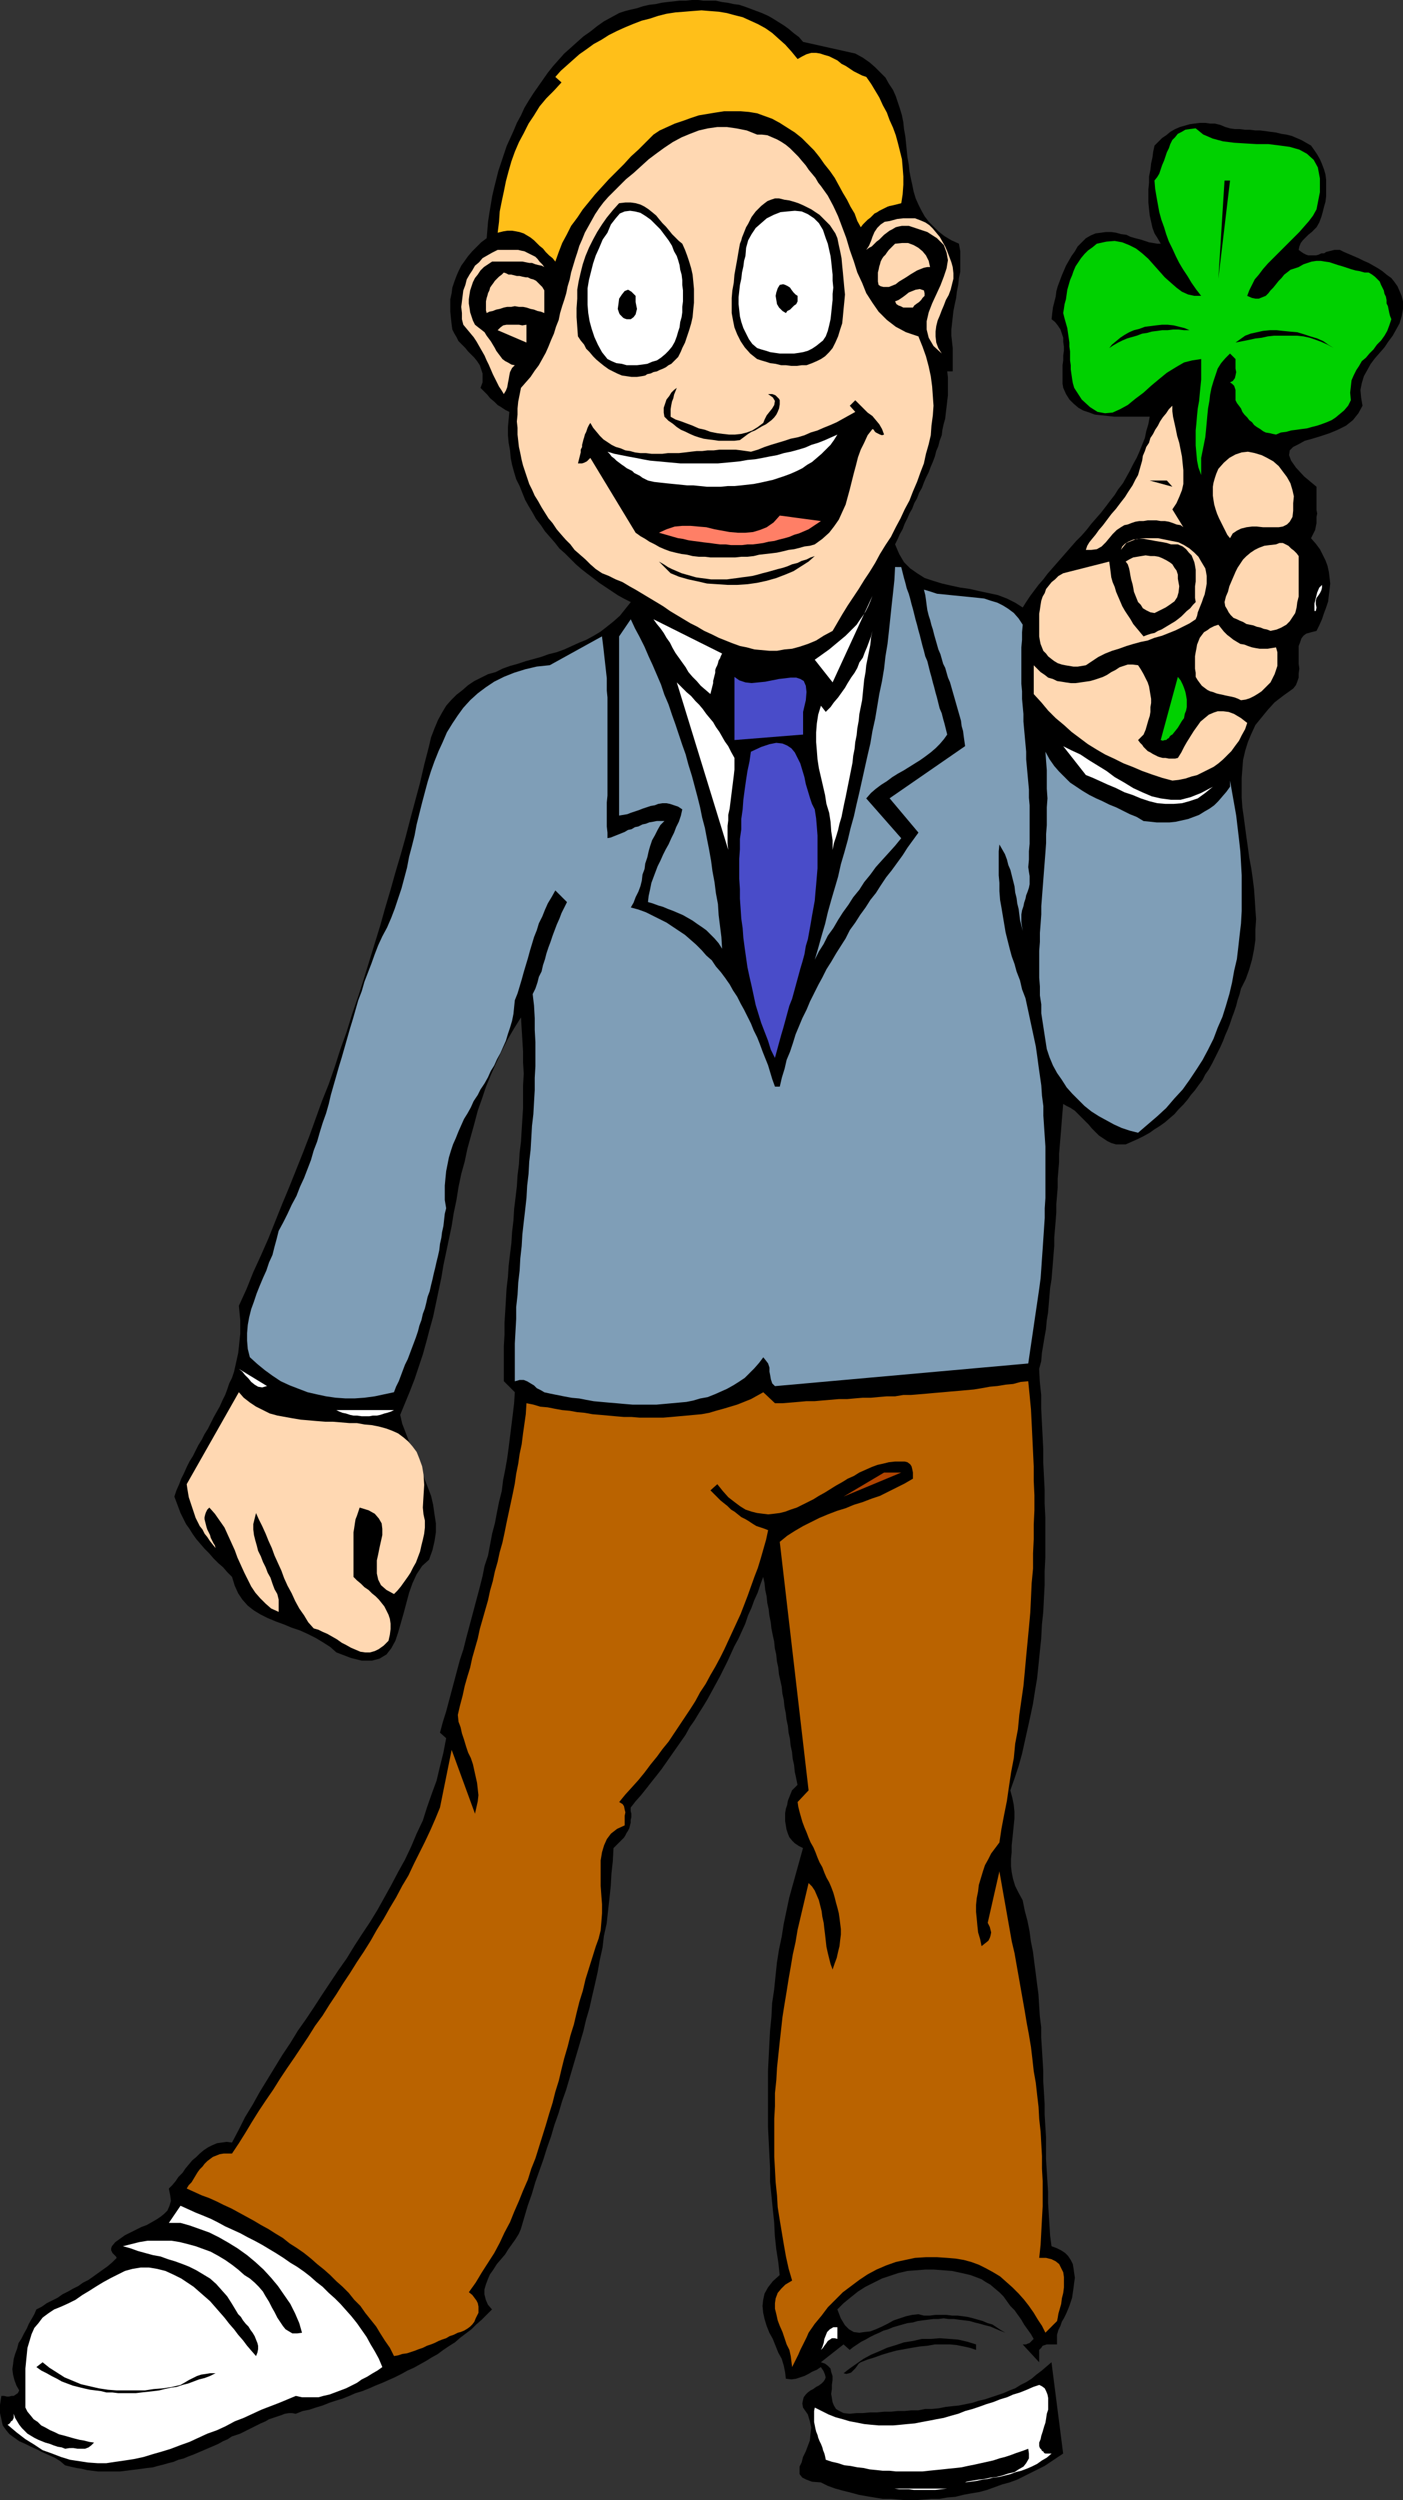 <?xml version="1.0" encoding="UTF-8" standalone="no"?>
<svg
   version="1.0"
   width="87.391mm"
   height="155.711mm"
   id="svg57"
   sodipodi:docname="Man with Shamrock.wmf"
   xmlns:inkscape="http://www.inkscape.org/namespaces/inkscape"
   xmlns:sodipodi="http://sodipodi.sourceforge.net/DTD/sodipodi-0.dtd"
   xmlns="http://www.w3.org/2000/svg"
   xmlns:svg="http://www.w3.org/2000/svg">
  <rect width="100%" height="100%" fill="#333333" stroke="none"/>
  <sodipodi:namedview
     id="namedview57"
     pagecolor="#ffffff"
     bordercolor="#000000"
     borderopacity="0.25"
     inkscape:showpageshadow="2"
     inkscape:pageopacity="0.0"
     inkscape:pagecheckerboard="0"
     inkscape:deskcolor="#d1d1d1"
     inkscape:document-units="mm" />
  <defs
     id="defs1">
    <pattern
       id="WMFhbasepattern"
       patternUnits="userSpaceOnUse"
       width="6"
       height="6"
       x="0"
       y="0" />
  </defs>
  <path
     style="fill:#000000;fill-opacity:1;fill-rule:evenodd;stroke:none"
     d="m 201.345,12.604 1.778,0.97 1.616,1.131 1.293,1.131 1.293,1.293 1.131,1.131 0.808,1.454 0.97,1.454 0.646,1.454 0.485,1.454 0.485,1.454 0.485,1.616 0.323,1.616 0.162,1.616 0.323,1.778 0.162,1.616 0.162,1.616 0.162,1.616 0.323,1.778 0.162,1.616 0.323,1.616 0.323,1.454 0.323,1.616 0.485,1.616 0.646,1.454 0.646,1.293 0.808,1.454 0.97,1.293 1.131,1.131 1.131,1.131 1.454,1.131 1.616,0.97 1.778,0.808 0.323,1.778 v 1.616 1.616 1.616 l -0.323,1.454 -0.162,1.616 -0.323,1.616 -0.162,1.454 -0.323,1.454 -0.323,1.616 -0.162,1.454 -0.162,1.454 -0.162,1.454 v 1.454 l 0.162,1.454 0.162,1.454 v 5.494 h -1.293 l 0.162,1.454 v 1.454 1.293 1.454 l -0.162,1.293 -0.162,1.454 -0.162,1.293 -0.162,1.454 -0.323,1.131 -0.323,1.454 -0.162,1.293 -0.485,1.293 -0.323,1.293 -0.485,1.131 -0.323,1.293 -0.485,1.293 -0.485,1.131 -0.485,1.293 -0.646,1.293 -0.485,1.131 -0.485,1.293 -0.646,1.131 -0.485,1.293 -0.646,1.131 -0.485,1.293 -0.646,1.131 -0.485,1.131 -0.646,1.293 -0.485,1.293 -0.646,1.131 -0.485,1.131 -0.646,1.293 0.97,2.262 1.131,1.939 1.454,1.454 1.616,1.131 1.778,1.131 1.939,0.646 2.101,0.646 2.101,0.485 2.262,0.485 2.262,0.323 2.101,0.485 2.262,0.485 2.262,0.485 2.101,0.808 1.939,0.97 1.778,1.131 0.808,-1.293 0.97,-1.454 0.97,-1.293 0.97,-1.293 1.131,-1.293 0.97,-1.293 1.131,-1.293 1.131,-1.293 1.131,-1.293 1.131,-1.293 1.131,-1.293 1.131,-1.293 1.293,-1.293 1.131,-1.293 1.131,-1.454 1.131,-1.293 1.131,-1.293 1.131,-1.454 0.97,-1.293 1.131,-1.454 0.808,-1.293 1.131,-1.454 0.808,-1.454 0.808,-1.454 0.808,-1.616 0.808,-1.454 0.646,-1.454 0.646,-1.616 0.646,-1.616 0.323,-1.616 0.485,-1.616 0.323,-1.778 h -1.293 -1.293 -1.454 -1.293 -1.616 -1.454 l -1.454,-0.162 -1.616,-0.162 -1.454,-0.162 -1.293,-0.485 -1.454,-0.485 -1.131,-0.646 -1.131,-0.97 -0.97,-0.97 -0.808,-1.293 -0.646,-1.454 -0.162,-0.97 v -0.97 -1.293 -0.97 -1.131 l 0.162,-1.131 v -1.131 l 0.162,-1.131 v -0.97 l -0.162,-1.131 V 79.503 l -0.323,-0.97 -0.323,-0.97 -0.646,-0.97 -0.646,-0.808 -0.808,-0.646 0.162,-1.454 0.162,-1.293 0.323,-1.293 0.323,-1.293 0.162,-1.293 0.323,-1.131 0.485,-1.293 0.485,-1.293 0.485,-1.131 0.485,-1.131 0.646,-1.131 0.646,-1.131 0.808,-1.131 0.646,-1.131 0.97,-0.97 0.97,-0.97 1.131,-0.646 1.131,-0.485 1.293,-0.162 1.131,-0.162 h 1.293 l 1.131,0.162 1.131,0.323 1.293,0.162 0.97,0.485 1.131,0.323 1.293,0.323 0.97,0.323 0.97,0.323 0.97,0.162 0.97,0.162 h 0.808 l -0.646,-1.131 -0.808,-1.293 -0.485,-1.293 -0.323,-1.454 -0.323,-1.454 -0.162,-1.454 -0.162,-1.616 v -1.616 -1.454 l 0.162,-1.616 v -1.454 l 0.323,-1.616 0.162,-1.454 0.323,-1.454 0.162,-1.293 0.323,-1.454 0.808,-0.808 0.97,-0.97 0.97,-0.646 0.97,-0.808 1.131,-0.646 1.131,-0.485 1.131,-0.323 1.131,-0.323 1.131,-0.162 1.293,-0.162 h 1.293 l 1.131,0.162 h 1.131 l 1.293,0.323 1.131,0.485 1.131,0.323 1.131,0.162 h 1.131 l 1.293,0.162 h 1.131 l 1.293,0.162 h 1.131 l 1.293,0.162 1.131,0.162 1.293,0.162 1.293,0.323 1.131,0.162 1.293,0.323 1.131,0.485 1.131,0.485 1.131,0.646 1.131,0.646 0.808,1.131 0.646,0.97 0.646,1.131 0.485,1.131 0.485,1.293 0.323,1.131 0.162,1.293 v 1.293 1.293 1.293 l -0.162,1.293 -0.323,1.131 -0.323,1.293 -0.323,1.131 -0.485,1.293 -0.646,1.131 -0.646,0.646 -0.485,0.485 -0.808,0.646 -0.646,0.646 -0.646,0.646 -0.485,0.646 -0.323,0.808 -0.162,0.808 0.646,0.485 0.485,0.323 0.646,0.323 0.485,0.162 h 0.646 0.485 0.646 l 0.646,-0.162 0.646,-0.323 h 0.646 l 0.485,-0.323 0.646,-0.162 0.646,-0.162 0.646,-0.162 h 0.646 0.646 l 0.97,0.485 1.131,0.485 1.131,0.485 1.131,0.485 1.293,0.646 1.131,0.485 1.131,0.646 1.131,0.646 0.97,0.646 0.97,0.808 1.131,0.808 0.646,0.808 0.808,1.131 0.485,1.131 0.485,1.131 0.323,1.293 v 1.778 l -0.323,1.778 -0.485,1.616 -0.808,1.454 -0.808,1.454 -0.97,1.293 -0.97,1.454 -1.131,1.293 -1.131,1.293 -0.97,1.293 -0.808,1.454 -0.808,1.454 -0.485,1.616 -0.323,1.616 0.162,1.778 0.323,1.939 -0.97,1.778 -1.293,1.616 -1.616,1.293 -1.939,0.97 -1.939,0.808 -1.939,0.646 -2.101,0.646 -1.778,0.485 -1.454,0.808 -1.293,0.646 -0.808,0.808 -0.162,1.131 0.485,1.293 1.131,1.616 1.939,2.101 2.909,2.424 v 0.646 0.808 0.808 0.808 0.808 0.808 0.808 l 0.162,0.808 -0.162,0.808 v 0.808 0.646 l -0.162,0.808 -0.162,0.808 -0.323,0.646 -0.323,0.646 -0.323,0.646 1.131,1.293 0.97,1.293 0.646,1.293 0.646,1.293 0.485,1.293 0.323,1.454 0.162,1.293 0.162,1.454 -0.162,1.454 -0.162,1.293 -0.162,1.454 -0.485,1.454 -0.485,1.293 -0.485,1.454 -0.646,1.454 -0.646,1.293 -1.293,0.323 -1.131,0.323 -0.646,0.485 -0.485,0.646 -0.323,0.97 -0.323,0.808 v 0.97 1.131 0.97 1.131 l 0.162,1.131 -0.162,1.131 v 0.97 l -0.323,0.97 -0.323,0.808 -0.646,0.808 -2.262,1.616 -2.101,1.616 -1.616,1.778 -1.454,1.778 -1.454,1.778 -0.97,2.101 -0.808,1.939 -0.646,2.101 -0.485,2.101 -0.162,2.101 -0.162,2.101 v 2.262 2.424 l 0.162,2.262 0.323,2.262 0.323,2.424 0.323,2.424 0.323,2.262 0.323,2.424 0.485,2.585 0.323,2.262 0.323,2.585 0.162,2.262 0.162,2.585 0.162,2.262 -0.162,2.424 v 2.424 l -0.323,2.262 -0.485,2.424 -0.646,2.262 -0.808,2.262 -1.131,2.262 -0.323,1.293 -0.485,1.454 -0.323,1.293 -0.485,1.454 -0.485,1.293 -0.485,1.454 -0.485,1.293 -0.646,1.454 -0.485,1.293 -0.646,1.454 -0.646,1.293 -0.646,1.293 -0.646,1.293 -0.808,1.454 -0.808,1.131 -0.646,1.293 -0.97,1.293 -0.808,1.131 -0.97,1.131 -0.808,1.131 -0.97,1.131 -1.131,1.131 -0.97,1.131 -1.131,0.97 -1.131,0.97 -1.131,0.808 -1.293,0.808 -1.131,0.808 -1.454,0.808 -1.293,0.646 -1.454,0.646 -1.454,0.646 h -1.131 -1.131 l -1.131,-0.323 -0.97,-0.485 -0.97,-0.646 -0.97,-0.646 -0.808,-0.808 -0.808,-0.808 -0.808,-0.97 -0.808,-0.808 -0.808,-0.808 -0.808,-0.808 -0.808,-0.808 -0.97,-0.646 -0.97,-0.485 -0.808,-0.485 -0.162,1.939 -0.162,1.939 -0.162,2.101 -0.162,1.939 -0.162,1.939 -0.162,1.939 v 1.939 l -0.162,1.939 -0.162,1.939 v 2.101 l -0.162,1.939 -0.162,1.939 v 1.939 l -0.162,2.101 -0.162,1.939 -0.162,1.939 v 1.939 l -0.162,1.939 -0.162,2.101 -0.162,1.939 -0.162,1.939 -0.323,1.939 -0.162,1.939 -0.162,1.939 -0.162,1.939 -0.323,1.939 -0.162,1.939 -0.323,1.778 -0.323,1.939 -0.323,1.939 -0.162,1.939 -0.485,1.778 0.162,3.07 0.323,3.07 v 3.232 l 0.162,3.232 0.162,3.07 0.162,3.232 v 3.232 l 0.162,3.07 0.162,3.232 v 3.232 l 0.162,3.232 v 3.232 3.07 3.232 l -0.162,3.232 v 3.232 l -0.162,3.07 -0.162,3.232 -0.323,3.07 -0.162,3.232 -0.323,3.07 -0.323,3.232 -0.323,3.07 -0.485,2.909 -0.485,3.07 -0.646,3.07 -0.646,2.909 -0.646,2.909 -0.646,2.909 -0.808,2.909 -0.97,2.909 -0.97,2.747 0.485,1.778 0.323,1.616 0.162,1.616 v 1.616 l -0.162,1.616 -0.162,1.616 -0.162,1.616 -0.162,1.454 v 1.616 l -0.162,1.616 v 1.616 l 0.162,1.454 0.323,1.616 0.485,1.616 0.808,1.616 0.97,1.778 0.485,2.424 0.646,2.424 0.485,2.424 0.323,2.424 0.485,2.424 0.323,2.585 0.323,2.424 0.323,2.585 0.323,2.424 0.162,2.585 0.162,2.585 0.323,2.585 v 2.424 l 0.162,2.585 0.162,2.585 0.162,2.747 v 2.424 l 0.162,2.585 0.162,2.747 v 2.424 l 0.162,2.747 0.162,2.585 v 2.585 2.585 l 0.162,2.585 0.162,2.585 0.162,2.585 v 2.585 l 0.162,2.585 0.162,2.585 0.162,2.585 0.323,2.424 1.293,0.485 0.97,0.485 0.97,0.646 0.646,0.646 0.646,0.97 0.485,0.97 0.162,0.97 0.162,1.131 0.162,1.131 -0.162,1.131 -0.162,1.293 -0.162,1.131 -0.162,1.131 -0.323,0.97 -0.323,0.97 -0.323,0.808 -0.485,1.131 -0.485,0.97 -0.485,0.808 -0.323,0.97 -0.485,0.97 -0.323,1.131 v 0.97 1.293 h -0.485 -0.646 -0.646 -0.646 l -0.485,0.162 -0.485,0.162 -0.323,0.485 -0.485,0.485 v 2.909 l -3.878,-4.201 h 0.485 0.323 l 0.323,-0.162 0.485,-0.162 0.162,-0.162 0.323,-0.323 0.323,-0.323 0.162,-0.162 -0.646,-1.131 -0.808,-1.131 -0.808,-1.131 -0.646,-1.131 -0.808,-1.131 -0.808,-1.131 -0.97,-0.97 -0.808,-1.131 -0.808,-1.131 -0.97,-0.97 -0.97,-0.808 -1.131,-0.97 -1.131,-0.646 -0.97,-0.646 -1.293,-0.485 -1.293,-0.485 -2.101,-0.485 -2.262,-0.485 -2.101,-0.162 -2.101,-0.162 h -2.101 l -2.101,0.162 -2.101,0.162 -2.101,0.485 -1.939,0.646 -1.939,0.646 -1.939,0.97 -1.939,0.97 -1.778,1.131 -1.616,1.293 -1.778,1.454 -1.454,1.454 0.808,2.101 0.97,1.616 0.97,0.97 1.131,0.646 1.293,0.162 1.131,-0.162 1.454,-0.162 1.293,-0.485 1.454,-0.646 1.293,-0.646 1.454,-0.808 1.454,-0.485 1.454,-0.485 1.454,-0.323 1.454,-0.162 1.293,0.323 h 1.454 l 1.293,-0.162 h 1.293 1.293 l 1.293,0.162 h 1.293 l 1.293,0.162 1.131,0.162 1.293,0.323 1.131,0.323 1.131,0.323 1.131,0.485 1.131,0.323 0.97,0.646 0.97,0.646 1.131,0.646 -1.293,-0.485 -1.131,-0.485 -1.131,-0.485 -1.293,-0.323 -1.131,-0.323 -1.293,-0.323 -1.131,-0.323 -1.293,-0.162 -1.293,-0.162 -1.131,-0.162 h -1.293 l -1.131,-0.162 -1.293,0.162 h -1.131 l -1.293,0.162 -1.293,0.162 -1.131,0.162 -1.131,0.323 -1.293,0.162 -1.131,0.323 -1.131,0.323 -1.131,0.323 -1.131,0.485 -1.131,0.323 -0.97,0.485 -1.131,0.485 -0.97,0.485 -1.131,0.646 -0.97,0.485 -0.97,0.646 -0.97,0.646 -0.808,0.646 -1.454,-1.293 -5.333,4.201 0.97,0.323 0.646,0.485 0.646,0.646 0.162,0.808 0.323,0.97 v 0.97 l -0.162,1.131 v 0.97 l -0.162,1.131 0.162,0.97 0.162,0.97 0.323,0.808 0.485,0.808 0.808,0.485 0.97,0.485 1.454,0.162 1.616,-0.162 h 1.454 l 1.778,-0.162 h 1.616 l 1.616,-0.162 h 1.616 l 1.616,-0.162 h 1.616 l 1.616,-0.162 h 1.616 l 1.616,-0.323 h 1.616 l 1.616,-0.162 1.616,-0.323 1.454,-0.162 1.616,-0.162 1.616,-0.323 1.616,-0.323 1.454,-0.485 1.454,-0.323 1.454,-0.485 1.454,-0.485 1.454,-0.485 1.454,-0.646 1.293,-0.485 1.293,-0.808 1.293,-0.646 1.293,-0.808 1.131,-0.97 1.293,-0.97 1.131,-0.97 1.131,-0.97 2.747,21.492 -1.454,0.97 -1.454,0.97 -1.454,0.97 -1.616,0.808 -1.616,0.808 -1.616,0.808 -1.616,0.808 -1.778,0.646 -1.778,0.485 -1.778,0.646 -1.778,0.646 -1.778,0.485 -1.939,0.323 -1.778,0.323 -1.939,0.485 -1.939,0.162 -1.778,0.323 h -1.939 l -1.939,0.162 -1.939,0.162 h -1.939 l -1.939,-0.162 -1.778,-0.162 h -1.939 l -1.939,-0.323 -1.939,-0.323 -1.778,-0.323 -1.778,-0.485 -1.939,-0.485 -1.778,-0.485 -1.778,-0.646 -1.616,-0.808 -2.101,-0.162 -1.293,-0.485 -0.97,-0.485 -0.646,-0.808 v -0.808 -0.97 l 0.485,-0.97 0.323,-1.293 0.646,-1.293 0.485,-1.293 0.485,-1.293 0.162,-1.616 0.162,-1.454 -0.323,-1.454 -0.485,-1.616 -1.131,-1.616 -0.162,-0.97 0.162,-0.808 0.162,-0.646 0.485,-0.646 0.485,-0.485 0.646,-0.485 0.646,-0.323 0.646,-0.485 0.646,-0.323 0.646,-0.485 0.485,-0.485 0.323,-0.485 0.162,-0.485 -0.162,-0.646 -0.323,-0.808 -0.646,-0.97 -0.97,0.646 -1.131,0.485 -0.808,0.485 -0.97,0.485 -0.97,0.323 -0.97,0.323 -1.131,0.162 -1.293,-0.162 -0.162,-1.454 -0.323,-1.616 -0.485,-1.616 -0.808,-1.454 -0.646,-1.616 -0.646,-1.616 -0.808,-1.454 -0.646,-1.616 -0.485,-1.616 -0.323,-1.454 -0.162,-1.616 0.162,-1.454 0.323,-1.454 0.808,-1.454 1.131,-1.454 1.616,-1.454 -0.323,-3.07 -0.485,-3.07 -0.323,-3.07 -0.162,-3.232 -0.323,-3.07 -0.323,-3.232 -0.323,-3.232 v -3.232 l -0.162,-3.232 -0.162,-3.232 -0.162,-3.232 v -3.232 -3.232 -3.232 -3.393 l 0.162,-3.232 0.162,-3.232 0.162,-3.07 0.323,-3.232 0.162,-3.232 0.485,-3.232 0.323,-3.232 0.323,-3.07 0.485,-3.07 0.646,-3.07 0.485,-3.07 0.646,-3.07 0.646,-3.07 0.808,-2.909 0.808,-2.909 0.808,-2.909 0.808,-2.909 -0.97,-0.485 -0.97,-0.646 -0.646,-0.646 -0.646,-0.808 -0.323,-0.808 -0.323,-0.97 -0.162,-0.97 -0.162,-0.97 v -0.97 -0.97 l 0.162,-0.97 0.323,-0.97 0.162,-0.97 0.323,-0.808 0.323,-0.808 0.323,-0.808 1.293,-1.293 -0.323,-1.616 -0.323,-1.454 -0.162,-1.616 -0.323,-1.454 -0.162,-1.616 -0.323,-1.454 -0.162,-1.616 -0.323,-1.454 -0.162,-1.616 -0.323,-1.454 -0.162,-1.454 -0.323,-1.616 -0.162,-1.616 -0.323,-1.454 -0.162,-1.616 -0.323,-1.454 -0.323,-1.454 -0.162,-1.616 -0.323,-1.454 -0.162,-1.616 -0.323,-1.454 -0.162,-1.616 -0.323,-1.454 -0.323,-1.616 -0.162,-1.454 -0.323,-1.616 -0.162,-1.454 -0.323,-1.454 -0.162,-1.616 -0.323,-1.454 -0.162,-1.616 -0.323,-1.454 -0.646,1.778 -0.646,1.939 -0.808,1.778 -0.646,1.778 -0.808,1.778 -0.646,1.939 -0.808,1.778 -0.808,1.778 -0.97,1.778 -0.808,1.778 -0.808,1.778 -0.97,1.939 -0.808,1.616 -0.97,1.778 -0.97,1.778 -0.97,1.778 -0.97,1.616 -1.131,1.778 -0.97,1.616 -1.131,1.616 -0.97,1.778 -1.131,1.616 -1.131,1.616 -1.131,1.616 -1.131,1.616 -1.131,1.616 -1.131,1.454 -1.293,1.616 -1.131,1.454 -1.293,1.616 -1.293,1.454 -1.131,1.454 v 0.808 l 0.162,0.646 v 0.808 l -0.162,0.646 v 0.646 l -0.162,0.646 -0.162,0.646 -0.323,0.646 -0.323,0.485 -0.323,0.646 -0.323,0.485 -0.485,0.485 -0.485,0.485 -0.485,0.485 -0.485,0.485 -0.485,0.485 -0.162,3.07 -0.323,2.909 -0.162,2.909 -0.323,3.07 -0.323,2.909 -0.323,2.909 -0.646,2.909 -0.323,2.747 -0.646,2.909 -0.485,2.747 -0.646,2.909 -0.646,2.747 -0.646,2.909 -0.808,2.747 -0.646,2.747 -0.808,2.747 -0.808,2.747 -0.808,2.747 -0.808,2.747 -0.808,2.747 -0.97,2.747 -0.808,2.747 -0.97,2.747 -0.808,2.747 -0.97,2.747 -0.808,2.585 -0.97,2.747 -0.97,2.747 -0.808,2.747 -0.97,2.747 -0.808,2.747 -0.808,2.747 -0.485,1.131 -0.808,1.293 -0.808,1.131 -0.808,1.131 -0.808,1.293 -0.97,1.131 -0.97,1.131 -0.808,1.293 -0.808,1.131 -0.485,1.131 -0.485,1.293 -0.323,1.131 v 1.131 l 0.323,1.293 0.485,1.131 0.97,1.131 -1.293,1.293 -1.131,1.131 -1.293,1.131 -1.131,1.131 -1.293,0.97 -1.293,0.97 -1.293,1.131 -1.293,0.808 -1.454,0.97 -1.293,0.97 -1.454,0.808 -1.293,0.808 -1.454,0.808 -1.454,0.808 -1.454,0.646 -1.454,0.808 -1.616,0.808 -1.454,0.646 -1.454,0.646 -1.616,0.646 -1.454,0.646 -1.616,0.646 -1.616,0.485 -1.454,0.646 -1.616,0.646 -1.616,0.485 -1.454,0.485 -1.616,0.646 -1.616,0.485 -1.454,0.485 -1.616,0.323 -1.616,0.646 -0.808,-0.162 h -0.808 l -0.97,0.162 -0.808,0.323 -0.97,0.323 -0.97,0.323 -0.97,0.323 -0.808,0.485 -1.131,0.485 -0.97,0.485 -0.97,0.485 -0.97,0.485 -0.97,0.485 -0.97,0.485 -0.97,0.323 -0.97,0.323 -0.97,0.646 -1.131,0.485 -1.131,0.646 -1.131,0.485 -1.131,0.485 -1.131,0.485 -1.131,0.485 -1.131,0.485 -1.293,0.485 -1.131,0.485 -1.293,0.323 -1.131,0.485 -1.293,0.323 -1.131,0.323 -1.293,0.323 -1.131,0.323 -1.454,0.162 -1.131,0.162 -1.293,0.162 -1.293,0.162 -1.293,0.162 -1.293,0.162 h -1.131 -1.293 -1.293 -1.454 l -1.293,-0.162 -1.293,-0.162 -1.293,-0.323 -1.131,-0.162 -1.454,-0.323 -1.293,-0.323 -1.131,-0.97 -1.293,-0.808 -1.454,-0.646 -1.454,-0.646 L 8.726,576.557 7.272,575.911 5.979,575.264 4.525,574.618 3.393,573.81 2.262,573.002 1.454,572.033 0.646,570.901 0.323,569.447 0,567.993 v -1.939 L 0.323,563.953 h 0.646 l 0.646,0.162 H 2.101 L 2.747,563.953 h 0.485 l 0.485,-0.323 0.485,-0.323 0.323,-0.646 -0.646,-1.131 -0.485,-1.293 -0.323,-1.293 -0.162,-1.293 0.162,-1.131 0.162,-1.293 0.323,-1.131 0.485,-1.293 0.323,-1.293 0.646,-0.97 0.646,-1.293 0.646,-1.131 0.485,-1.131 0.646,-1.131 0.646,-1.131 0.485,-1.131 1.293,-0.646 1.131,-0.808 1.293,-0.646 1.293,-0.646 1.131,-0.808 1.293,-0.646 1.131,-0.646 1.293,-0.646 1.131,-0.808 1.293,-0.646 1.131,-0.808 1.131,-0.808 1.131,-0.808 1.131,-0.808 1.131,-0.97 0.97,-0.97 -0.162,-0.323 -0.323,-0.323 -0.162,-0.162 -0.323,-0.323 -0.162,-0.323 -0.162,-0.323 v -0.485 l 0.162,-0.485 0.808,-0.97 1.131,-0.808 1.131,-0.808 1.293,-0.646 1.293,-0.646 1.293,-0.646 1.293,-0.485 1.131,-0.646 1.131,-0.646 0.97,-0.646 0.808,-0.646 0.808,-0.808 0.485,-1.131 0.323,-1.131 -0.162,-1.293 -0.323,-1.616 0.808,-0.808 0.808,-0.97 0.646,-0.97 0.97,-0.97 0.646,-0.97 0.808,-0.97 0.808,-0.97 0.97,-0.808 0.808,-0.808 0.97,-0.808 0.97,-0.646 0.97,-0.485 1.131,-0.485 1.131,-0.162 1.131,-0.162 1.293,0.162 1.616,-3.07 1.454,-2.909 1.778,-2.909 1.616,-2.909 1.778,-2.909 1.778,-2.909 1.778,-2.909 1.939,-2.909 1.778,-2.909 1.939,-2.747 1.939,-2.909 1.778,-2.747 1.939,-2.909 1.939,-2.909 1.939,-2.747 1.778,-2.909 1.778,-2.747 1.939,-2.909 1.778,-2.909 1.616,-2.909 1.616,-2.909 1.616,-3.07 1.616,-2.909 1.454,-3.07 1.293,-3.07 1.454,-3.07 0.97,-3.07 1.131,-3.232 1.131,-3.07 0.808,-3.393 0.808,-3.232 0.646,-3.393 -1.454,-1.293 0.646,-2.424 0.808,-2.585 0.646,-2.424 0.646,-2.424 0.646,-2.424 0.646,-2.424 0.646,-2.424 0.808,-2.424 0.646,-2.585 0.646,-2.424 0.646,-2.424 0.646,-2.424 0.646,-2.424 0.646,-2.424 0.646,-2.585 0.485,-2.424 0.808,-2.424 0.485,-2.585 0.485,-2.585 0.646,-2.424 0.485,-2.585 0.485,-2.424 0.646,-2.585 0.323,-2.585 0.485,-2.424 0.485,-2.747 0.323,-2.424 0.323,-2.585 0.323,-2.585 0.323,-2.585 0.323,-2.747 0.162,-2.585 -2.585,-2.585 v -2.747 -2.747 -2.747 l 0.162,-2.747 v -2.747 l 0.162,-2.585 0.162,-2.747 0.162,-2.747 0.323,-2.747 0.162,-2.585 0.323,-2.747 0.323,-2.585 0.162,-2.585 0.323,-2.747 0.162,-2.747 0.323,-2.585 0.323,-2.747 0.162,-2.585 0.323,-2.585 0.162,-2.747 0.323,-2.585 0.162,-2.747 0.162,-2.585 0.162,-2.585 v -2.747 -2.585 l 0.162,-2.747 -0.162,-2.585 v -2.585 l -0.162,-2.747 -0.162,-2.585 -0.162,-2.747 -1.616,2.585 -1.616,2.747 -1.293,2.585 -1.293,2.747 -1.293,2.909 -1.131,2.747 -0.97,2.909 -0.97,2.747 -0.808,3.07 -0.808,2.909 -0.808,2.909 -0.646,3.07 -0.808,2.909 -0.646,3.07 -0.485,3.07 -0.646,3.07 -0.485,3.07 -0.646,3.07 -0.646,3.07 -0.646,3.07 -0.485,2.909 -0.646,3.07 -0.646,3.07 -0.646,3.07 -0.808,2.909 -0.808,3.07 -0.808,2.909 -0.97,2.909 -0.97,2.909 -1.131,2.909 -1.131,2.747 -1.131,2.747 0.485,2.101 0.808,2.101 0.808,2.101 0.808,2.101 0.97,2.101 0.97,2.101 0.808,2.262 0.808,2.101 0.808,2.101 0.485,2.101 0.323,2.262 0.323,2.101 v 2.101 l -0.323,2.101 -0.485,2.101 -0.808,2.262 -1.616,1.454 -1.293,1.939 -0.97,2.101 -0.808,2.262 -0.646,2.424 -0.646,2.424 -0.646,2.262 -0.646,2.262 -0.646,1.939 -0.97,1.778 -1.131,1.454 -1.616,0.97 -1.778,0.485 h -2.424 l -2.585,-0.646 -3.393,-1.293 -1.454,-1.293 -1.778,-1.131 -1.616,-0.97 -1.939,-0.97 -1.778,-0.808 -1.939,-0.646 -1.939,-0.808 -1.778,-0.646 -1.939,-0.808 -1.616,-0.808 -1.616,-0.97 -1.454,-1.131 -1.293,-1.454 -0.97,-1.454 -0.808,-1.778 -0.646,-2.101 -1.131,-1.131 -0.97,-1.131 -1.131,-0.97 -1.131,-1.131 -0.97,-1.131 -1.131,-1.131 -0.97,-1.131 -0.97,-1.131 -0.808,-1.131 -0.808,-1.293 -0.808,-1.131 -0.646,-1.293 -0.646,-1.293 -0.485,-1.293 -0.485,-1.293 -0.485,-1.293 0.485,-1.454 0.646,-1.454 0.485,-1.293 0.646,-1.293 0.646,-1.454 0.646,-1.293 0.808,-1.293 0.646,-1.293 0.646,-1.293 0.808,-1.293 0.646,-1.293 0.808,-1.293 0.646,-1.293 0.646,-1.293 0.808,-1.454 0.646,-1.131 0.646,-1.454 0.646,-1.293 0.485,-1.293 0.485,-1.454 0.646,-1.293 0.485,-1.454 0.323,-1.454 0.323,-1.454 0.323,-1.454 0.162,-1.454 0.162,-1.616 0.162,-1.454 v -1.616 -1.616 l -0.162,-1.616 -0.162,-1.778 1.778,-3.878 1.616,-4.04 1.778,-3.878 1.778,-4.04 1.616,-4.04 1.616,-4.04 1.616,-3.878 1.616,-4.04 1.616,-4.04 1.616,-4.201 1.454,-4.04 1.454,-4.04 1.616,-4.04 1.454,-4.201 1.293,-4.04 1.454,-4.04 1.293,-4.201 1.454,-4.201 1.293,-4.04 1.293,-4.201 1.293,-4.201 1.293,-4.201 1.131,-4.04 1.293,-4.363 1.131,-4.04 1.293,-4.363 1.131,-4.04 1.131,-4.363 1.131,-4.201 1.131,-4.201 0.97,-4.201 1.131,-4.363 0.485,-2.101 0.808,-2.101 0.808,-1.939 0.97,-1.778 0.97,-1.616 1.131,-1.293 1.293,-1.293 1.454,-1.131 1.293,-1.131 1.454,-0.97 1.616,-0.808 1.616,-0.808 1.778,-0.485 1.616,-0.808 1.778,-0.646 1.778,-0.485 1.939,-0.646 1.778,-0.485 1.778,-0.485 1.778,-0.646 1.939,-0.485 1.778,-0.646 1.778,-0.808 1.778,-0.808 1.616,-0.646 1.778,-0.97 1.616,-0.97 1.454,-1.131 1.616,-1.293 1.454,-1.293 1.293,-1.616 1.293,-1.616 -1.616,-0.808 -1.454,-0.808 -1.454,-0.97 -1.454,-0.97 -1.454,-0.97 -1.454,-1.131 -1.293,-0.97 -1.454,-1.131 -1.293,-1.131 -1.293,-1.293 -1.293,-1.293 -1.293,-1.131 -1.131,-1.454 -1.131,-1.293 -1.131,-1.293 -0.97,-1.454 -1.131,-1.454 -0.808,-1.454 -0.97,-1.616 -0.808,-1.454 -0.646,-1.616 -0.646,-1.616 -0.808,-1.616 -0.485,-1.616 -0.485,-1.778 -0.323,-1.616 -0.162,-1.778 -0.323,-1.778 -0.162,-1.778 v -1.939 l 0.162,-1.778 0.162,-1.778 -0.97,-0.485 -0.97,-0.646 -0.808,-0.485 -0.808,-0.808 -0.97,-0.808 -0.646,-0.808 -0.808,-0.808 -0.808,-0.808 0.485,-1.293 v -1.131 -0.97 l -0.323,-0.97 -0.323,-0.97 -0.646,-0.97 -0.646,-0.808 -0.646,-0.646 -0.808,-0.808 -0.646,-0.808 -0.808,-0.808 -0.808,-0.808 -0.485,-0.97 -0.485,-0.808 -0.485,-0.97 -0.162,-1.131 -0.162,-1.454 -0.162,-1.616 v -1.454 -1.454 l 0.323,-1.454 0.162,-1.293 0.485,-1.454 0.485,-1.293 0.485,-1.131 0.646,-1.293 0.808,-1.131 0.808,-1.131 0.97,-1.131 0.97,-0.97 1.131,-1.131 1.293,-0.97 0.162,-1.939 0.162,-1.939 0.323,-2.101 0.323,-1.939 0.323,-1.939 0.485,-2.101 0.485,-1.939 0.485,-1.939 0.646,-1.939 0.646,-1.939 0.646,-1.939 0.808,-1.778 0.808,-1.778 0.808,-1.939 0.97,-1.778 0.808,-1.778 0.97,-1.616 1.131,-1.778 1.131,-1.616 1.131,-1.616 1.131,-1.616 1.293,-1.616 1.293,-1.454 1.293,-1.454 1.454,-1.293 1.616,-1.454 1.454,-1.293 1.616,-1.131 1.616,-1.293 1.616,-1.131 1.778,-0.97 1.778,-0.97 1.454,-0.485 1.293,-0.323 1.454,-0.323 1.454,-0.485 1.454,-0.323 1.454,-0.162 1.454,-0.323 1.293,-0.162 1.454,-0.162 1.454,-0.162 h 1.454 L 162.886,0 h 1.454 l 1.293,0.162 h 1.616 1.293 l 1.454,0.323 1.293,0.162 1.454,0.323 1.293,0.162 1.454,0.485 1.293,0.485 1.293,0.485 1.293,0.485 1.454,0.646 1.131,0.646 1.293,0.808 1.293,0.808 1.131,0.808 1.131,0.97 1.293,0.97 0.97,1.131 z"
     id="path1" />
  <path
     style="fill:#ffbf19;fill-opacity:1;fill-rule:evenodd;stroke:none"
     d="m 187.772,13.897 1.131,-0.646 0.97,-0.485 1.131,-0.323 h 1.131 l 0.97,0.162 0.97,0.323 1.131,0.323 0.97,0.485 0.97,0.485 0.97,0.808 0.97,0.485 0.97,0.646 0.97,0.646 0.97,0.485 0.97,0.485 0.97,0.323 1.131,1.616 0.97,1.616 0.97,1.616 0.808,1.778 0.97,1.778 0.646,1.778 0.808,1.778 0.646,1.778 0.485,1.778 0.485,1.939 0.485,1.939 0.162,1.939 0.162,2.101 v 1.939 l -0.162,2.262 -0.323,2.101 -0.646,0.162 -0.646,0.162 -0.646,0.162 -0.808,0.162 -0.485,0.162 -0.646,0.323 -0.646,0.323 -0.646,0.323 -0.485,0.323 -0.646,0.323 -0.485,0.485 -0.485,0.485 -0.646,0.485 -0.485,0.485 -0.646,0.646 -0.485,0.646 -0.808,-1.454 -0.646,-1.778 -0.97,-1.616 -0.808,-1.616 -0.97,-1.616 -0.97,-1.778 -0.97,-1.778 -1.131,-1.616 -1.293,-1.616 -1.131,-1.616 -1.293,-1.616 -1.454,-1.454 -1.454,-1.454 -1.616,-1.293 -1.778,-1.131 -1.778,-1.131 -1.778,-0.97 -1.778,-0.646 -1.778,-0.646 -1.939,-0.323 -1.939,-0.162 h -1.939 -1.939 l -2.101,0.323 -1.939,0.323 -1.939,0.323 -1.939,0.646 -1.778,0.646 -1.939,0.646 -1.778,0.808 -1.778,0.808 -1.454,0.97 -1.778,1.778 -1.778,1.778 -1.778,1.616 -1.616,1.778 -1.778,1.778 -1.778,1.778 -1.616,1.778 -1.616,1.778 -1.454,1.778 -1.454,1.778 -1.293,1.939 -1.454,1.939 -0.97,1.939 -1.131,2.101 -0.808,2.101 -0.808,2.262 -0.646,-0.808 -0.808,-0.646 -0.808,-0.808 -0.646,-0.808 -0.808,-0.646 -0.646,-0.646 -0.646,-0.646 -0.808,-0.646 -0.808,-0.485 -0.808,-0.485 -0.97,-0.323 -0.808,-0.162 -0.97,-0.162 h -1.131 l -0.97,0.162 -1.293,0.323 0.323,-2.585 0.162,-2.424 0.485,-2.424 0.485,-2.262 0.485,-2.424 0.646,-2.424 0.646,-2.262 0.808,-2.262 0.97,-2.262 1.131,-2.101 1.131,-2.262 1.293,-1.939 1.293,-2.101 1.616,-1.939 1.778,-1.778 1.778,-1.939 -1.454,-1.293 1.293,-1.454 1.454,-1.293 1.454,-1.293 1.454,-1.293 1.616,-1.131 1.778,-1.293 1.778,-0.97 1.778,-1.131 1.939,-0.97 1.778,-0.808 1.939,-0.808 2.101,-0.808 1.939,-0.485 1.939,-0.646 1.939,-0.485 2.101,-0.323 2.101,-0.162 1.939,-0.162 2.101,-0.162 1.939,0.162 2.101,0.162 1.939,0.323 1.778,0.485 1.939,0.485 1.778,0.808 1.778,0.808 1.778,0.97 1.616,1.131 1.616,1.454 1.454,1.293 1.454,1.616 z"
     id="path2" />
  <path
     style="fill:#ffd8b2;fill-opacity:1;fill-rule:evenodd;stroke:none"
     d="m 193.266,43.791 1.616,2.262 1.293,2.424 1.131,2.424 0.97,2.585 0.97,2.585 0.808,2.747 0.97,2.747 0.808,2.585 1.131,2.424 0.97,2.424 1.454,2.262 1.454,2.101 1.939,1.939 2.101,1.616 2.424,1.293 2.909,0.97 0.97,2.424 0.808,2.262 0.646,2.424 0.485,2.262 0.323,2.424 0.162,2.262 0.162,2.262 -0.162,2.262 -0.323,2.424 -0.162,2.262 -0.485,2.101 -0.646,2.262 -0.485,2.262 -0.808,2.101 -0.808,2.262 -0.97,2.262 -0.808,2.101 -1.131,2.101 -0.97,2.101 -1.131,2.101 -1.131,2.262 -1.293,1.939 -1.293,2.101 -1.131,2.101 -1.293,2.101 -1.293,1.939 -1.293,2.101 -1.293,1.939 -1.293,1.939 -1.293,2.101 -1.131,1.939 -1.131,1.939 -2.101,1.131 -1.778,1.131 -1.939,0.808 -1.939,0.646 -1.778,0.485 -1.778,0.162 -1.778,0.323 h -1.778 l -1.778,-0.162 -1.778,-0.162 -1.778,-0.485 -1.616,-0.323 -1.778,-0.646 -1.616,-0.646 -1.616,-0.646 -1.616,-0.808 -1.778,-0.808 -1.616,-0.97 -1.616,-0.808 -1.616,-0.97 -1.616,-0.97 -1.616,-0.97 -1.616,-1.131 -1.616,-0.97 -1.616,-0.97 -1.616,-0.97 -1.616,-0.97 -1.454,-0.808 -1.616,-0.97 -1.616,-0.646 -1.616,-0.808 -1.616,-0.646 -1.454,-0.97 -1.293,-1.131 -1.131,-1.131 -1.293,-1.131 -1.293,-1.131 -0.97,-1.293 -1.131,-1.131 -1.131,-1.293 -0.97,-1.131 -0.97,-1.454 -0.97,-1.131 -0.808,-1.293 -0.808,-1.293 -0.808,-1.454 -0.808,-1.293 -0.646,-1.454 -0.646,-1.293 -0.485,-1.454 -0.485,-1.454 -0.485,-1.454 -0.323,-1.293 -0.323,-1.616 -0.323,-1.454 -0.162,-1.454 -0.162,-1.454 v -1.616 l -0.162,-1.454 0.162,-1.616 v -1.454 l 0.162,-1.616 0.323,-1.616 0.323,-1.616 1.131,-1.293 1.131,-1.293 0.97,-1.454 0.97,-1.293 0.808,-1.454 0.808,-1.454 0.646,-1.454 0.646,-1.616 0.646,-1.454 0.485,-1.616 0.646,-1.616 0.323,-1.616 0.485,-1.616 0.485,-1.454 0.485,-1.616 0.323,-1.616 0.485,-1.616 0.323,-1.616 0.485,-1.616 0.485,-1.616 0.485,-1.454 0.485,-1.616 0.646,-1.454 0.646,-1.616 0.808,-1.454 0.808,-1.454 0.808,-1.454 0.97,-1.454 0.97,-1.293 1.131,-1.293 1.293,-1.293 1.293,-1.293 1.616,-1.616 1.778,-1.454 1.778,-1.616 1.778,-1.616 1.939,-1.454 1.778,-1.293 1.939,-1.293 2.101,-1.131 1.939,-0.808 2.101,-0.808 2.101,-0.485 2.262,-0.323 h 2.262 l 2.262,0.323 2.424,0.485 2.424,0.97 h 1.131 l 1.293,0.162 1.131,0.485 1.131,0.485 1.131,0.646 0.97,0.646 0.97,0.808 0.97,0.97 0.97,0.97 0.808,0.97 0.97,1.131 0.646,0.97 0.808,0.97 0.808,0.97 0.646,1.131 z"
     id="path3" />
  <path
     style="fill:#00d100;fill-opacity:1;fill-rule:evenodd;stroke:none"
     d="m 309.936,49.285 -0.808,1.454 -0.97,1.293 -1.131,1.293 -1.131,1.293 -1.293,1.293 -1.293,1.293 -1.131,1.131 -1.293,1.293 -1.293,1.293 -1.131,1.131 -1.131,1.293 -0.97,1.293 -0.97,1.131 -0.646,1.293 -0.646,1.293 -0.485,1.293 1.131,0.485 0.808,0.162 h 0.808 l 0.808,-0.323 0.808,-0.323 0.646,-0.646 0.485,-0.646 0.646,-0.646 0.646,-0.808 0.646,-0.808 0.646,-0.646 0.646,-0.808 0.646,-0.485 0.808,-0.646 0.97,-0.323 0.97,-0.323 1.131,-0.646 0.97,-0.323 0.97,-0.323 1.131,-0.162 h 0.97 l 0.97,0.162 1.131,0.162 0.97,0.323 0.97,0.323 1.131,0.323 0.97,0.323 0.97,0.323 1.131,0.323 0.97,0.162 1.131,0.323 h 0.97 l 0.808,0.485 0.646,0.485 0.646,0.646 0.485,0.485 0.323,0.808 0.323,0.646 0.323,0.646 0.162,0.808 0.323,0.646 0.162,0.808 v 0.808 l 0.323,0.646 0.162,0.808 0.162,0.808 0.162,0.646 0.323,0.808 -0.485,1.454 -0.485,1.293 -0.646,1.131 -0.808,1.131 -0.97,0.97 -0.808,1.131 -0.97,0.97 -0.808,0.97 -0.97,0.808 -0.646,1.131 -0.646,0.97 -0.646,1.293 -0.485,1.131 -0.162,1.454 -0.162,1.454 0.162,1.778 -0.646,1.293 -0.97,1.131 -0.97,0.808 -0.97,0.808 -0.97,0.646 -1.131,0.485 -1.293,0.485 -0.97,0.323 -1.293,0.323 -1.131,0.323 -1.293,0.162 -1.131,0.162 -1.293,0.162 -1.131,0.323 -1.293,0.162 -1.131,0.485 -0.808,-0.162 -0.646,-0.162 -0.97,-0.162 -0.646,-0.323 -0.646,-0.485 -0.808,-0.485 -0.646,-0.485 -0.485,-0.646 -0.646,-0.485 -0.485,-0.646 -0.646,-0.646 -0.485,-0.646 -0.323,-0.808 -0.485,-0.646 -0.485,-0.646 -0.323,-0.646 V 93.561 93.076 92.43 91.784 l -0.162,-0.485 -0.162,-0.485 -0.485,-0.485 -0.485,-0.323 0.646,-0.323 0.485,-0.646 0.162,-0.646 0.162,-0.808 -0.162,-0.808 V 85.966 85.32 84.512 l -1.293,-1.293 -1.131,1.131 -0.97,1.131 -0.808,1.293 -0.485,1.454 -0.485,1.454 -0.485,1.616 -0.323,1.616 -0.162,1.454 -0.323,1.778 -0.162,1.616 -0.162,1.778 -0.162,1.778 -0.162,1.616 -0.323,1.616 -0.323,1.616 -0.323,1.616 v 4.04 l -0.646,-1.778 -0.323,-1.616 -0.162,-1.778 -0.162,-1.778 v -1.778 -1.778 l 0.162,-1.616 0.162,-1.939 0.162,-1.616 0.323,-1.778 0.162,-1.778 0.162,-1.616 0.162,-1.616 v -1.778 -1.454 -1.616 l -2.101,0.323 -1.939,0.485 -1.939,1.131 -2.101,1.293 -1.778,1.454 -1.939,1.616 -1.778,1.616 -1.939,1.454 -1.778,1.454 -1.778,0.97 -1.778,0.808 -1.778,0.162 -1.778,-0.323 -1.778,-1.131 -1.939,-1.778 -1.778,-2.747 -0.323,-1.131 -0.162,-0.97 -0.162,-1.131 -0.162,-1.131 v -0.97 l -0.162,-1.131 v -1.131 -0.97 l -0.162,-1.131 v -0.97 l -0.162,-1.131 -0.162,-1.131 -0.162,-1.131 -0.323,-1.131 -0.323,-1.131 -0.323,-1.293 0.162,-0.97 0.162,-1.131 0.323,-1.131 0.162,-1.131 0.162,-1.131 0.323,-1.131 0.323,-1.131 0.485,-1.131 0.323,-0.97 0.485,-1.131 0.646,-0.97 0.646,-0.97 0.808,-0.97 0.808,-0.808 1.131,-0.808 0.97,-0.808 2.262,-0.485 1.939,-0.162 1.778,0.323 1.616,0.646 1.616,0.808 1.454,1.131 1.454,1.293 1.293,1.454 1.293,1.454 1.293,1.454 1.454,1.293 1.293,1.131 1.293,0.97 1.454,0.646 1.454,0.323 h 1.616 l -1.131,-1.454 -1.131,-1.616 -0.97,-1.616 -0.97,-1.454 -0.97,-1.616 -0.808,-1.616 -0.808,-1.778 -0.808,-1.616 -0.646,-1.778 -0.485,-1.616 -0.646,-1.778 -0.485,-1.778 -0.323,-1.778 -0.323,-1.778 -0.323,-1.939 -0.162,-1.939 0.646,-0.808 0.485,-0.808 0.323,-0.97 0.323,-0.97 0.485,-1.131 0.323,-0.97 0.323,-0.97 0.485,-0.97 0.323,-0.97 0.485,-0.97 0.646,-0.646 0.646,-0.808 0.97,-0.485 0.808,-0.485 1.131,-0.162 1.293,-0.162 1.778,1.454 2.262,0.97 2.424,0.646 2.586,0.323 2.585,0.162 2.747,0.162 h 2.747 l 2.585,0.323 2.424,0.323 2.262,0.646 1.778,0.97 1.616,1.454 0.97,1.778 0.485,2.585 v 3.232 z"
     id="path4" />
  <path
     style="fill:#000000;fill-opacity:1;fill-rule:evenodd;stroke:none"
     d="m 286.828,65.606 1.454,-23.108 h 1.293 z"
     id="path5" />
  <path
     style="fill:#000000;fill-opacity:1;fill-rule:evenodd;stroke:none"
     d="m 197.144,56.072 0.323,1.616 0.323,1.454 0.323,1.616 0.162,1.778 0.162,1.616 0.162,1.778 0.162,1.778 0.162,1.616 -0.162,1.778 -0.162,1.616 -0.162,1.778 -0.162,1.616 -0.485,1.454 -0.485,1.616 -0.646,1.454 -0.646,1.293 -0.808,0.97 -0.97,0.97 -0.97,0.646 -0.97,0.485 -1.131,0.485 -1.293,0.485 h -1.131 L 187.61,86.128 h -1.293 l -1.293,-0.162 h -1.131 l -1.293,-0.323 -1.293,-0.162 -0.97,-0.323 -1.131,-0.323 -0.97,-0.323 -1.616,-1.293 -1.293,-1.454 -0.97,-1.454 -0.808,-1.616 -0.646,-1.616 -0.323,-1.616 -0.323,-1.778 v -1.778 -1.778 l 0.162,-1.778 0.323,-1.778 0.162,-1.939 0.323,-1.778 0.323,-1.778 0.323,-1.939 0.323,-1.778 0.323,-0.808 0.162,-0.646 0.323,-0.808 0.323,-0.808 0.323,-0.808 0.485,-0.808 0.323,-0.646 0.485,-0.97 0.485,-0.646 0.485,-0.646 0.646,-0.646 0.646,-0.646 0.808,-0.646 0.646,-0.485 0.808,-0.323 0.97,-0.323 h 0.97 l 1.293,0.323 1.131,0.162 1.131,0.323 0.97,0.323 1.131,0.485 0.97,0.485 0.97,0.485 0.97,0.646 0.97,0.646 0.808,0.808 0.808,0.808 0.808,0.808 0.646,0.97 0.646,0.97 z"
     id="path6" />
  <path
     style="fill:#000000;fill-opacity:1;fill-rule:evenodd;stroke:none"
     d="m 160.624,57.365 0.646,1.454 0.485,1.293 0.485,1.454 0.485,1.616 0.323,1.454 0.162,1.616 0.162,1.778 v 1.616 1.616 l -0.162,1.616 -0.162,1.778 -0.323,1.454 -0.485,1.616 -0.485,1.454 -0.485,1.454 -0.646,1.293 -0.323,0.808 -0.323,0.646 -0.323,0.646 -0.646,0.646 -0.485,0.485 -0.485,0.485 -0.646,0.323 -0.646,0.485 -0.646,0.323 -0.808,0.323 -0.646,0.323 -0.808,0.162 -0.646,0.323 -0.808,0.162 -0.485,0.323 -0.808,0.162 -1.131,0.162 h -1.293 l -1.131,-0.162 -1.131,-0.162 -1.131,-0.485 -0.97,-0.485 -0.97,-0.485 -1.131,-0.808 -0.808,-0.646 -0.97,-0.808 -0.808,-0.808 -0.808,-0.97 -0.808,-0.808 -0.485,-0.97 -0.808,-0.97 -0.646,-0.97 -0.162,-2.262 -0.162,-2.262 v -2.101 l 0.162,-2.262 v -2.101 l 0.323,-1.939 0.485,-2.101 0.485,-1.939 0.646,-1.939 0.808,-1.939 0.97,-1.939 0.97,-1.778 1.131,-1.778 1.131,-1.616 1.454,-1.778 1.454,-1.616 1.454,-0.162 h 1.293 l 1.131,0.162 1.131,0.323 0.97,0.485 0.97,0.646 0.808,0.646 0.97,0.808 0.646,0.808 0.808,0.97 0.808,0.808 0.808,0.97 0.646,0.808 0.808,0.808 0.808,0.808 z"
     id="path7" />
  <path
     style="fill:#ffffff;fill-opacity:1;fill-rule:evenodd;stroke:none"
     d="m 159.331,60.273 0.323,0.97 0.323,1.131 0.162,1.131 0.323,1.131 0.162,1.293 v 1.131 l 0.162,1.293 v 1.293 1.293 l -0.162,1.293 v 1.293 l -0.162,1.131 -0.323,1.131 -0.162,1.293 -0.323,0.97 -0.323,1.131 -0.485,1.293 -0.646,1.131 -0.808,0.97 -0.808,0.808 -0.97,0.808 -0.97,0.646 -1.131,0.323 -1.131,0.485 -1.131,0.162 -1.293,0.162 h -1.293 -1.131 l -1.131,-0.323 -1.293,-0.162 -1.131,-0.485 -0.97,-0.485 -1.293,-1.616 -0.97,-1.778 -0.808,-1.778 -0.646,-1.939 -0.485,-1.778 -0.323,-1.939 -0.162,-1.939 V 69.807 67.868 l 0.323,-1.939 0.485,-1.939 0.485,-1.939 0.646,-1.939 0.808,-1.778 0.808,-1.939 1.131,-1.616 0.808,-1.939 1.131,-1.454 0.97,-1.131 1.131,-0.485 1.293,-0.162 1.131,0.162 1.293,0.323 1.293,0.808 1.131,0.808 1.131,1.131 1.131,1.131 0.97,1.293 0.97,1.293 0.808,1.293 0.485,1.293 z"
     id="path8" />
  <path
     style="fill:#ffffff;fill-opacity:1;fill-rule:evenodd;stroke:none"
     d="m 194.397,56.072 0.485,1.293 0.323,1.454 0.323,1.454 0.162,1.293 0.162,1.616 0.162,1.454 v 1.454 l 0.162,1.616 -0.162,1.454 v 1.454 l -0.162,1.454 -0.162,1.616 -0.162,1.454 -0.323,1.454 -0.323,1.293 -0.485,1.293 -0.646,0.97 -0.808,0.646 -0.808,0.646 -0.97,0.646 -0.97,0.485 -1.131,0.323 -0.97,0.162 -1.131,0.162 h -1.131 -1.131 -1.131 l -1.131,-0.162 -1.131,-0.162 -0.97,-0.323 -1.131,-0.323 -0.97,-0.323 -1.131,-0.97 -0.808,-1.131 -0.646,-1.293 -0.646,-1.293 -0.485,-1.454 -0.323,-1.293 -0.162,-1.454 -0.162,-1.454 v -1.616 l 0.162,-1.454 0.162,-1.454 0.323,-1.454 0.162,-1.454 0.323,-1.454 0.162,-1.293 0.323,-1.131 0.162,-1.939 0.485,-1.778 0.808,-1.454 0.97,-1.454 1.293,-1.131 1.293,-1.131 1.616,-0.808 1.616,-0.646 1.616,-0.162 1.778,-0.162 1.616,0.162 1.454,0.646 1.454,0.97 1.131,1.131 0.97,1.616 z"
     id="path9" />
  <path
     style="fill:#ffd8b2;fill-opacity:1;fill-rule:evenodd;stroke:none"
     d="m 224.292,62.859 0.162,1.454 v 1.293 l -0.323,1.293 -0.323,1.293 -0.485,1.293 -0.646,1.131 -0.485,1.293 -0.485,1.131 -0.485,1.293 -0.485,1.131 -0.323,1.293 -0.162,1.293 v 1.131 l 0.162,1.454 0.485,1.293 0.808,1.293 -1.939,-1.778 -1.131,-1.939 -0.485,-1.939 v -1.939 l 0.485,-2.101 0.808,-2.101 0.97,-2.101 0.97,-2.101 0.808,-2.101 0.646,-1.939 0.323,-1.939 -0.323,-1.778 -0.646,-1.778 -1.616,-1.616 -2.262,-1.454 -3.393,-1.131 -0.97,-0.323 h -0.808 -0.808 l -0.808,0.162 -0.646,0.162 -0.808,0.485 -0.646,0.323 -0.646,0.485 -0.646,0.485 -0.485,0.485 -0.646,0.646 -0.646,0.485 -0.485,0.485 -0.646,0.646 -0.646,0.323 -0.646,0.485 0.646,-0.97 0.485,-1.131 0.323,-0.97 0.485,-1.131 0.646,-0.97 0.808,-0.808 0.97,-0.646 1.131,-0.162 1.778,-0.485 1.454,-0.162 h 1.454 1.293 l 1.293,0.485 1.131,0.485 0.97,0.646 0.808,0.808 0.808,0.97 0.808,0.97 0.646,1.131 0.646,1.131 0.485,1.131 0.485,1.293 0.485,1.293 z"
     id="path10" />
  <path
     style="fill:#ffd8b2;fill-opacity:1;fill-rule:evenodd;stroke:none"
     d="m 218.959,62.859 h -0.646 l -0.808,0.162 -0.808,0.323 -0.808,0.323 -0.808,0.485 -0.808,0.485 -0.97,0.646 -0.808,0.485 -0.808,0.485 -0.808,0.646 -0.808,0.323 -0.808,0.323 h -0.646 -0.646 l -0.646,-0.162 -0.485,-0.323 -0.162,-0.808 v -0.808 -0.646 -0.646 l 0.162,-0.646 0.162,-0.808 0.162,-0.485 0.162,-0.646 0.323,-0.646 0.323,-0.485 0.485,-0.485 0.323,-0.485 0.485,-0.646 0.485,-0.485 0.485,-0.485 0.485,-0.485 1.616,-0.162 h 1.454 l 1.293,0.485 1.131,0.646 0.97,0.808 0.808,0.97 0.646,1.293 z"
     id="path11" />
  <path
     style="fill:#ffd8b2;fill-opacity:1;fill-rule:evenodd;stroke:none"
     d="m 128.144,62.859 -0.646,-0.323 -0.808,-0.162 -0.646,-0.162 -0.808,-0.323 h -0.646 l -0.808,-0.162 -0.808,-0.162 h -0.646 -0.97 -0.808 -0.808 -0.808 -0.808 -0.808 -0.808 -0.646 l -0.97,0.646 -0.97,0.646 -0.808,0.808 -0.646,0.97 -0.646,0.808 -0.485,0.97 -0.323,0.97 -0.323,0.97 -0.162,0.97 -0.162,1.131 v 0.97 l 0.162,0.97 0.162,1.131 0.323,0.97 0.323,0.97 0.485,0.97 0.808,0.646 0.646,0.485 0.808,0.646 0.485,0.808 0.485,0.646 0.485,0.646 0.485,0.808 0.485,0.808 0.323,0.646 0.485,0.646 0.485,0.646 0.485,0.646 0.646,0.485 0.646,0.323 0.808,0.485 0.808,0.162 -0.646,0.646 -0.485,0.97 -0.162,0.808 -0.162,0.97 -0.162,0.808 -0.162,0.97 -0.323,0.808 -0.485,0.808 -0.485,-0.808 -0.646,-0.97 -0.485,-0.97 -0.485,-0.97 -0.485,-0.97 -0.485,-1.131 -0.485,-1.131 -0.485,-0.97 -0.485,-1.131 -0.646,-1.131 -0.646,-1.131 -0.646,-1.131 -0.646,-0.97 -0.808,-0.97 -0.808,-0.97 -0.808,-0.97 -0.323,-1.293 v -1.454 l -0.162,-1.454 0.162,-1.293 0.162,-1.293 0.162,-1.293 0.485,-1.293 0.323,-1.293 0.646,-1.131 0.646,-0.97 0.646,-1.131 0.97,-0.808 0.808,-0.97 1.131,-0.646 1.131,-0.646 1.293,-0.646 h 0.97 0.646 0.808 0.808 0.808 0.808 l 0.646,0.162 0.808,0.162 0.646,0.323 0.646,0.323 0.646,0.323 0.646,0.323 0.485,0.485 0.485,0.646 0.646,0.646 z"
     id="path12" />
  <path
     style="fill:#ffd8b2;fill-opacity:1;fill-rule:evenodd;stroke:none"
     d="m 128.144,68.353 v 5.333 l -0.808,-0.323 -0.808,-0.162 -0.808,-0.323 -0.808,-0.162 -0.97,-0.323 -0.808,-0.162 h -0.97 l -0.97,-0.162 -0.808,0.162 h -0.97 l -0.808,0.162 -0.97,0.323 -0.808,0.162 -0.808,0.323 -0.808,0.162 -0.646,0.323 -0.162,-0.646 V 72.231 71.585 70.939 l 0.162,-0.808 0.162,-0.485 0.162,-0.646 0.323,-0.646 0.162,-0.646 0.323,-0.485 0.485,-0.646 0.323,-0.485 0.485,-0.485 0.485,-0.485 0.646,-0.485 0.485,-0.485 0.485,0.162 0.646,0.323 h 0.646 l 0.646,0.162 0.646,0.162 h 0.646 l 0.646,0.162 0.808,0.162 h 0.485 l 0.646,0.323 0.646,0.162 0.646,0.323 0.485,0.485 0.485,0.485 0.485,0.485 z"
     id="path13" />
  <path
     style="fill:#000000;fill-opacity:1;fill-rule:evenodd;stroke:none"
     d="m 187.772,69.646 v 0.808 0.485 l -0.323,0.646 -0.485,0.323 -0.485,0.485 -0.485,0.485 -0.646,0.323 -0.323,0.485 -0.808,-0.485 -0.808,-0.808 -0.485,-0.808 -0.162,-0.97 -0.162,-0.97 0.162,-0.808 0.323,-0.97 0.485,-0.808 0.808,-0.162 0.485,0.162 0.646,0.323 0.485,0.323 0.323,0.485 0.485,0.646 0.485,0.485 z"
     id="path14" />
  <path
     style="fill:#000000;fill-opacity:1;fill-rule:evenodd;stroke:none"
     d="m 149.636,69.646 v 0.808 0.646 l 0.162,0.808 0.162,0.808 -0.162,0.646 -0.162,0.646 -0.485,0.646 -0.646,0.485 h -0.646 -0.323 l -0.485,-0.162 -0.323,-0.162 -0.162,-0.162 -0.323,-0.323 -0.323,-0.323 -0.162,-0.323 -0.323,-0.97 0.162,-1.131 0.162,-1.293 0.646,-0.97 0.646,-0.808 0.808,-0.323 0.808,0.485 z"
     id="path15" />
  <path
     style="fill:#ffd8b2;fill-opacity:1;fill-rule:evenodd;stroke:none"
     d="m 217.505,68.353 0.162,0.646 v 0.646 l -0.485,0.485 -0.323,0.485 -0.485,0.485 -0.485,0.323 -0.646,0.485 -0.323,0.485 h -0.485 -0.646 -0.646 -0.485 l -0.646,-0.323 -0.485,-0.162 -0.485,-0.323 -0.323,-0.646 0.808,-0.323 0.97,-0.646 0.646,-0.485 0.808,-0.646 0.808,-0.323 0.808,-0.323 0.97,-0.162 z"
     id="path16" />
  <path
     style="fill:#ffd8b2;fill-opacity:1;fill-rule:evenodd;stroke:none"
     d="m 123.942,80.634 -6.787,-2.909 0.646,-0.646 0.646,-0.485 0.808,-0.162 h 0.97 0.808 1.131 l 0.808,0.162 0.97,-0.162 z"
     id="path17" />
  <path
     style="fill:#000000;fill-opacity:1;fill-rule:evenodd;stroke:none"
     d="m 280.041,77.725 h -1.293 l -1.293,-0.162 h -1.293 l -1.293,0.162 h -1.293 l -1.131,0.162 -1.293,0.162 -1.131,0.323 -1.131,0.162 -1.293,0.485 -1.131,0.323 -1.131,0.323 -1.131,0.485 -0.97,0.485 -1.131,0.646 -0.97,0.646 0.646,-0.808 0.97,-0.808 0.97,-0.808 0.97,-0.646 1.131,-0.646 1.131,-0.485 1.293,-0.323 1.293,-0.485 1.293,-0.162 1.293,-0.162 1.454,-0.162 h 1.293 l 1.454,0.162 1.293,0.323 1.293,0.323 z"
     id="path18" />
  <path
     style="fill:#000000;fill-opacity:1;fill-rule:evenodd;stroke:none"
     d="m 313.976,81.927 -1.454,-0.808 -1.454,-0.646 -1.293,-0.485 -1.454,-0.485 -1.454,-0.323 -1.454,-0.162 h -1.293 -1.454 -1.293 -1.454 l -1.454,0.162 -1.454,0.323 -1.454,0.162 -1.454,0.323 -1.616,0.323 -1.616,0.323 1.131,-0.808 1.131,-0.808 1.293,-0.485 1.454,-0.323 1.454,-0.323 1.616,-0.162 h 1.616 l 1.454,0.162 1.616,0.162 1.778,0.162 1.616,0.485 1.454,0.485 1.616,0.485 1.454,0.646 1.131,0.808 z"
     id="path19" />
  <path
     style="fill:#000000;fill-opacity:1;fill-rule:evenodd;stroke:none"
     d="m 159.331,91.299 -0.323,0.808 -0.323,0.808 -0.162,0.808 -0.323,0.808 -0.162,0.808 -0.162,0.97 v 0.808 0.97 l 1.131,0.646 1.454,0.485 1.293,0.485 1.293,0.485 1.454,0.646 1.454,0.323 1.293,0.485 1.616,0.323 1.293,0.162 1.454,0.162 h 1.454 l 1.454,-0.162 1.293,-0.323 1.293,-0.485 1.293,-0.808 1.293,-0.97 0.323,-0.808 0.485,-0.97 0.646,-0.808 0.646,-0.808 0.485,-0.808 0.162,-0.97 -0.485,-0.808 -1.131,-0.808 h 0.485 0.485 l 0.485,0.162 0.323,0.162 0.323,0.323 0.162,0.162 0.323,0.323 0.162,0.323 v 0.97 l -0.162,0.97 -0.323,0.808 -0.323,0.646 -0.485,0.646 -0.646,0.646 -0.646,0.485 -0.646,0.485 -0.97,0.485 -0.808,0.485 -0.808,0.485 -0.808,0.323 -0.808,0.485 -0.646,0.485 -0.646,0.485 -0.646,0.485 -1.293,0.162 h -1.293 -1.293 -1.131 l -1.131,-0.162 -1.293,-0.162 -1.131,-0.162 -1.131,-0.323 -0.97,-0.323 -1.131,-0.485 -0.97,-0.485 -1.131,-0.485 -0.97,-0.646 -0.97,-0.808 -0.97,-0.646 -0.97,-0.97 -0.162,-0.97 v -1.131 l 0.323,-0.97 0.323,-0.97 0.646,-0.808 0.485,-0.808 0.646,-0.646 z"
     id="path20" />
  <path
     style="fill:#000000;fill-opacity:1;fill-rule:evenodd;stroke:none"
     d="m 208.132,102.287 -0.485,0.162 -0.485,-0.162 -0.323,-0.162 -0.323,-0.162 -0.323,-0.162 -0.323,-0.323 -0.162,-0.323 -0.323,-0.162 -1.131,1.454 -0.808,1.778 -0.808,1.616 -0.646,1.778 -0.485,1.939 -0.485,1.778 -0.485,1.939 -0.485,1.939 -0.485,1.778 -0.485,1.778 -0.808,1.778 -0.808,1.778 -1.131,1.616 -1.131,1.454 -1.616,1.454 -1.778,1.293 -1.131,0.323 -1.293,0.162 -1.131,0.323 -1.293,0.323 -1.293,0.162 -1.293,0.323 -1.454,0.323 -1.293,0.162 -1.454,0.162 -1.454,0.162 -1.293,0.323 -1.454,0.162 h -1.454 l -1.454,0.162 h -1.454 -1.454 -1.454 -1.454 l -1.293,-0.162 h -1.454 l -1.454,-0.162 -1.293,-0.323 -1.293,-0.162 -1.454,-0.323 -1.293,-0.323 -1.293,-0.485 -1.131,-0.485 -1.131,-0.646 -1.293,-0.646 -0.97,-0.646 -1.131,-0.646 -1.131,-0.808 -10.665,-17.613 -0.162,0.162 -0.323,0.323 -0.323,0.323 -0.323,0.162 -0.323,0.162 -0.485,0.162 h -0.323 -0.646 l 0.162,-0.646 0.162,-0.646 0.162,-0.646 0.162,-0.646 v -0.646 l 0.323,-0.646 v -0.485 l 0.162,-0.646 0.162,-0.646 0.162,-0.485 0.162,-0.646 0.323,-0.646 0.162,-0.485 0.162,-0.485 0.323,-0.646 0.323,-0.485 0.646,1.131 0.808,0.97 0.808,0.97 0.808,0.808 0.97,0.646 0.97,0.646 0.97,0.485 1.131,0.323 1.131,0.485 1.131,0.162 1.131,0.323 1.293,0.162 h 1.293 l 1.293,0.162 h 1.293 1.293 l 1.293,-0.162 h 1.293 1.293 l 1.454,-0.162 1.293,-0.162 1.454,-0.162 h 1.293 l 1.293,-0.162 h 1.454 l 1.293,-0.162 h 1.293 1.293 1.293 l 1.293,0.162 1.131,0.162 1.131,0.162 1.616,-0.485 1.616,-0.646 1.454,-0.485 1.616,-0.485 1.616,-0.485 1.454,-0.485 1.616,-0.323 1.616,-0.485 1.454,-0.646 1.616,-0.485 1.454,-0.646 1.616,-0.646 1.454,-0.646 1.454,-0.808 1.454,-0.808 1.454,-0.808 -1.293,-1.454 1.293,-1.293 0.97,0.97 0.97,0.97 0.97,0.97 1.131,0.808 0.808,0.97 0.808,0.97 0.646,1.131 z"
     id="path21" />
  <path
     style="fill:#ffd8b2;fill-opacity:1;fill-rule:evenodd;stroke:none"
     d="m 276.002,119.901 2.586,4.201 -0.646,-0.485 -0.97,-0.162 -0.808,-0.323 -0.97,-0.323 -0.97,-0.162 h -0.97 l -0.97,-0.162 h -0.97 -1.131 l -0.97,0.162 h -0.97 l -0.97,0.162 -0.97,0.323 -0.808,0.323 -0.808,0.162 -0.808,0.485 -0.97,0.646 -0.97,0.97 -0.808,0.97 -0.808,0.97 -0.97,0.97 -1.131,0.646 -1.293,0.162 h -1.293 l 0.162,-0.485 0.162,-0.485 0.485,-0.808 0.646,-0.808 0.808,-0.97 0.808,-1.131 0.97,-1.131 0.97,-1.293 0.97,-1.293 1.131,-1.293 0.97,-1.293 1.131,-1.454 0.808,-1.293 0.97,-1.454 0.646,-1.293 0.646,-1.131 0.323,-1.131 0.323,-1.131 0.323,-1.131 0.162,-1.131 0.485,-1.131 0.323,-0.97 0.646,-0.97 0.323,-1.131 0.646,-0.97 0.485,-0.97 0.646,-0.97 0.485,-0.97 0.646,-0.97 0.808,-0.97 0.646,-0.97 0.808,-0.808 v 1.293 l 0.162,1.293 0.323,1.454 0.323,1.454 0.323,1.616 0.485,1.616 0.323,1.616 0.323,1.616 0.162,1.616 0.162,1.616 v 1.616 1.616 l -0.323,1.454 -0.646,1.616 -0.646,1.454 z"
     id="path22" />
  <path
     style="fill:#ffffff;fill-opacity:1;fill-rule:evenodd;stroke:none"
     d="m 197.144,102.287 -0.808,1.293 -0.808,1.131 -1.131,1.131 -0.97,0.97 -1.131,0.97 -1.131,0.97 -1.131,0.646 -1.131,0.808 -1.293,0.646 -1.454,0.646 -1.293,0.485 -1.454,0.485 -1.454,0.485 -1.454,0.323 -1.454,0.323 -1.616,0.323 -1.454,0.162 -1.454,0.162 -1.616,0.162 h -1.616 l -1.616,0.162 h -1.616 -1.616 l -1.616,-0.162 -1.616,-0.162 h -1.454 l -1.616,-0.162 -1.616,-0.162 -1.616,-0.162 -1.454,-0.162 -1.454,-0.162 -1.454,-0.323 -0.646,-0.323 -0.646,-0.323 -0.646,-0.485 -0.646,-0.323 -0.646,-0.323 -0.485,-0.485 -0.646,-0.323 -0.646,-0.323 -0.646,-0.485 -0.485,-0.323 -0.646,-0.485 -0.646,-0.485 -0.485,-0.485 -0.646,-0.485 -0.485,-0.646 -0.485,-0.485 1.616,0.485 1.616,0.323 1.616,0.323 1.778,0.323 1.616,0.323 1.778,0.323 1.778,0.162 1.778,0.162 1.778,0.162 1.778,0.162 h 1.778 1.778 1.778 1.778 1.778 l 1.778,-0.162 1.778,-0.162 1.616,-0.162 1.778,-0.323 1.778,-0.162 1.778,-0.323 1.616,-0.323 1.778,-0.323 1.616,-0.485 1.616,-0.323 1.778,-0.485 1.616,-0.485 1.454,-0.646 1.616,-0.485 1.616,-0.646 1.454,-0.646 z"
     id="path23" />
  <path
     style="fill:#ffd8b2;fill-opacity:1;fill-rule:evenodd;stroke:none"
     d="m 304.442,118.446 v 1.778 l -0.162,1.454 -0.646,1.131 -0.646,0.646 -0.97,0.485 -0.97,0.162 h -1.293 -1.131 -1.293 l -1.454,-0.162 h -1.131 l -1.293,0.162 -1.293,0.323 -0.97,0.485 -0.97,0.646 -0.646,1.131 -0.646,-0.808 -0.485,-0.97 -0.485,-0.97 -0.485,-0.97 -0.485,-0.97 -0.485,-1.131 -0.323,-0.97 -0.323,-1.131 -0.162,-0.97 -0.162,-1.131 v -0.97 -1.131 l 0.162,-0.97 0.323,-1.131 0.323,-0.97 0.485,-1.131 1.293,-1.454 1.293,-1.131 1.454,-0.808 1.454,-0.485 1.454,-0.162 1.616,0.323 1.616,0.485 1.293,0.646 1.454,0.808 1.293,1.131 0.97,1.293 0.97,1.293 0.808,1.454 0.485,1.616 0.323,1.454 z"
     id="path24" />
  <path
     style="fill:#000000;fill-opacity:1;fill-rule:evenodd;stroke:none"
     d="m 276.002,114.568 -5.333,-1.454 h 4.04 z"
     id="path25" />
  <path
     style="fill:#ff7f66;fill-opacity:1;fill-rule:evenodd;stroke:none"
     d="m 193.266,122.648 -0.97,0.646 -0.97,0.646 -0.97,0.646 -1.131,0.485 -1.131,0.485 -1.131,0.323 -1.131,0.485 -1.131,0.323 -1.293,0.323 -1.131,0.323 -1.293,0.162 -1.293,0.323 -1.131,0.162 -1.293,0.162 h -1.293 l -1.293,0.162 h -1.293 -1.293 l -1.293,-0.162 h -1.293 l -1.293,-0.162 -1.131,-0.162 -1.454,-0.162 -1.131,-0.162 -1.293,-0.162 -1.131,-0.162 -1.293,-0.323 -1.131,-0.162 -1.131,-0.323 -1.131,-0.323 -1.131,-0.323 -1.131,-0.323 1.778,-0.808 1.939,-0.646 1.778,-0.162 h 1.939 l 1.778,0.162 1.939,0.162 1.939,0.485 1.778,0.323 1.778,0.323 1.939,0.162 h 1.778 l 1.778,-0.162 1.616,-0.485 1.616,-0.646 1.616,-1.131 1.454,-1.616 z"
     id="path26" />
  <path
     style="fill:#ffd8b2;fill-opacity:1;fill-rule:evenodd;stroke:none"
     d="m 282.789,132.182 0.485,0.808 0.485,0.808 0.162,0.808 0.162,0.97 v 0.808 0.97 l -0.162,0.97 -0.162,0.808 -0.162,0.808 -0.323,0.808 -0.323,0.97 -0.323,0.808 -0.323,0.808 -0.323,0.808 -0.162,0.808 -0.323,0.808 -1.454,0.97 -1.616,0.808 -1.616,0.808 -1.616,0.646 -1.616,0.646 -1.778,0.485 -1.616,0.646 -1.616,0.323 -1.778,0.485 -1.616,0.485 -1.778,0.646 -1.616,0.485 -1.616,0.646 -1.616,0.808 -1.454,0.97 -1.454,0.97 -0.97,0.162 -0.97,0.162 h -0.97 l -0.97,-0.162 -0.97,-0.162 -0.808,-0.162 -0.97,-0.323 -0.808,-0.485 -0.646,-0.485 -0.808,-0.646 -0.485,-0.646 -0.646,-0.646 -0.323,-0.808 -0.323,-0.808 -0.162,-0.808 -0.162,-0.97 v -1.131 -0.97 -1.131 -1.131 -0.97 l 0.162,-0.97 0.162,-1.131 0.162,-0.97 0.323,-0.97 0.485,-0.808 0.323,-0.97 0.646,-0.808 0.646,-0.808 0.808,-0.646 0.808,-0.808 1.131,-0.646 10.827,-2.747 0.162,1.131 0.162,1.293 0.162,1.293 0.323,1.131 0.485,1.131 0.323,1.131 0.485,1.131 0.485,1.131 0.485,1.131 0.646,1.131 0.646,0.97 0.646,0.97 0.646,1.131 0.808,0.97 0.808,0.97 0.808,0.97 0.808,-0.323 0.97,-0.323 0.808,-0.162 0.808,-0.485 0.808,-0.323 0.808,-0.485 0.808,-0.485 0.808,-0.485 0.808,-0.485 0.646,-0.485 0.808,-0.646 0.646,-0.646 0.646,-0.646 0.808,-0.646 0.646,-0.808 0.646,-0.646 -0.162,-0.97 v -0.808 -0.97 -0.97 l 0.162,-1.131 v -0.808 -0.97 -0.97 l -0.162,-0.97 -0.162,-0.808 -0.323,-0.808 -0.323,-0.808 -0.646,-0.646 -0.646,-0.808 -0.808,-0.646 -1.131,-0.485 h -0.808 -0.808 l -0.97,-0.323 -0.808,-0.162 -0.97,-0.162 -0.97,-0.162 -0.808,-0.162 -0.97,-0.162 -0.808,-0.162 h -0.97 -0.808 l -0.808,0.323 -0.808,0.323 -0.808,0.323 -0.646,0.808 -0.646,0.808 0.323,-0.808 0.646,-0.646 0.808,-0.485 1.131,-0.485 1.293,-0.162 1.454,-0.162 h 1.454 1.616 l 1.616,0.323 1.616,0.323 1.616,0.323 1.293,0.646 1.293,0.808 1.131,0.97 0.97,0.97 z"
     id="path27" />
  <path
     style="fill:#ffd8b2;fill-opacity:1;fill-rule:evenodd;stroke:none"
     d="m 305.735,130.889 v 1.293 1.293 1.454 1.454 1.293 1.454 1.293 l -0.323,1.293 -0.162,1.293 -0.323,1.293 -0.646,0.97 -0.646,0.97 -0.808,0.808 -1.131,0.646 -1.131,0.485 -1.454,0.323 -0.808,-0.323 -0.808,-0.162 -0.808,-0.323 -0.808,-0.162 -0.808,-0.323 -0.808,-0.162 -0.808,-0.162 -0.808,-0.485 -0.808,-0.323 -0.646,-0.323 -0.808,-0.323 -0.646,-0.646 -0.485,-0.646 -0.323,-0.646 -0.485,-0.808 -0.162,-0.97 0.323,-1.293 0.485,-1.131 0.323,-1.293 0.485,-1.131 0.485,-1.131 0.485,-1.131 0.485,-0.97 0.646,-0.97 0.646,-0.97 0.808,-0.808 0.97,-0.808 0.97,-0.646 0.97,-0.485 1.293,-0.485 1.293,-0.162 1.454,-0.162 0.808,-0.323 h 0.808 l 0.646,0.323 0.646,0.323 0.646,0.646 0.646,0.485 0.646,0.646 z"
     id="path28" />
  <path
     style="fill:#000000;fill-opacity:1;fill-rule:evenodd;stroke:none"
     d="m 191.811,130.889 -1.454,1.293 -1.778,1.131 -1.778,1.131 -1.939,0.808 -2.101,0.808 -2.262,0.646 -2.262,0.485 -2.262,0.323 -2.424,0.162 h -2.262 l -2.424,-0.162 -2.424,-0.162 -2.101,-0.485 -2.262,-0.485 -2.262,-0.646 -1.939,-0.808 -2.747,-2.747 1.131,0.646 0.97,0.646 0.97,0.485 1.131,0.485 1.131,0.485 1.131,0.323 1.131,0.323 1.131,0.323 1.131,0.162 1.293,0.162 1.131,0.162 h 1.131 1.293 1.293 l 1.131,-0.162 1.293,-0.162 1.131,-0.162 1.293,-0.162 1.131,-0.162 1.293,-0.323 1.131,-0.323 1.293,-0.323 1.131,-0.323 1.131,-0.323 1.293,-0.323 0.97,-0.323 1.131,-0.485 1.293,-0.323 0.97,-0.485 1.131,-0.323 0.97,-0.485 z"
     id="path29" />
  <path
     style="fill:#ffd8b2;fill-opacity:1;fill-rule:evenodd;stroke:none"
     d="m 277.294,136.221 0.323,1.778 -0.162,1.454 -0.323,1.131 -0.646,0.97 -1.131,0.808 -0.97,0.646 -1.293,0.646 -1.293,0.646 -0.97,-0.162 -0.97,-0.485 -0.808,-0.485 -0.485,-0.808 -0.646,-0.646 -0.323,-0.808 -0.323,-0.808 -0.323,-0.808 -0.162,-0.97 -0.162,-0.808 -0.323,-1.131 -0.162,-0.808 -0.162,-0.97 -0.162,-0.808 -0.323,-0.97 -0.485,-0.646 0.808,-0.485 0.97,-0.485 0.97,-0.162 0.97,-0.162 0.97,-0.162 1.131,0.162 h 0.97 l 0.97,0.162 0.808,0.323 0.97,0.485 0.808,0.485 0.646,0.485 0.485,0.808 0.485,0.646 0.323,0.97 z"
     id="path30" />
  <path
     style="fill:#7f9eb7;fill-opacity:1;fill-rule:evenodd;stroke:none"
     d="m 212.172,133.474 0.323,1.293 0.323,1.293 0.323,1.131 0.323,1.293 0.485,1.293 0.323,1.131 0.323,1.293 0.323,1.131 0.323,1.293 0.323,1.293 0.323,1.131 0.323,1.293 0.323,1.131 0.323,1.293 0.323,1.293 0.323,1.131 0.323,1.293 0.485,1.131 0.323,1.293 0.323,1.293 0.323,1.131 0.323,1.293 0.323,1.131 0.323,1.293 0.323,1.131 0.323,1.293 0.323,1.293 0.485,1.131 0.323,1.293 0.323,1.131 0.323,1.293 0.323,1.293 -0.808,1.131 -0.97,1.131 -0.97,0.97 -1.131,0.97 -1.293,0.97 -1.131,0.808 -1.293,0.808 -1.293,0.808 -1.293,0.808 -1.454,0.808 -1.293,0.808 -1.293,0.97 -1.293,0.808 -1.293,0.97 -1.131,0.97 -1.131,1.293 8.241,9.372 -1.454,1.778 -1.454,1.616 -1.616,1.778 -1.454,1.616 -1.293,1.778 -1.454,1.778 -1.131,1.778 -1.454,1.778 -1.131,1.778 -1.293,1.778 -1.131,1.778 -1.131,1.939 -1.293,1.778 -0.97,1.939 -1.131,1.778 -0.97,1.939 0.808,-2.747 0.808,-2.909 0.808,-2.747 0.646,-2.747 0.808,-2.909 0.808,-2.747 0.808,-2.747 0.646,-2.909 0.808,-2.747 0.808,-2.909 0.646,-2.747 0.808,-2.909 0.646,-2.909 0.646,-2.747 0.646,-2.909 0.646,-2.909 0.646,-2.909 0.646,-2.747 0.485,-2.909 0.646,-2.909 0.485,-2.909 0.485,-2.909 0.646,-3.07 0.485,-2.909 0.323,-2.909 0.485,-2.909 0.323,-2.909 0.323,-3.07 0.323,-3.07 0.323,-2.909 0.323,-3.07 0.162,-3.07 z"
     id="path31" />
  <path
     style="fill:#ffffff;fill-opacity:1;fill-rule:evenodd;stroke:none"
     d="m 309.936,143.008 -0.162,0.808 h -0.323 v -0.646 -1.131 l 0.323,-1.293 0.323,-1.293 0.485,-1.131 0.646,-0.646 v 0.646 l -0.162,0.646 -0.323,0.646 -0.323,0.485 -0.485,0.646 -0.162,0.646 v 0.808 z"
     id="path32" />
  <path
     style="fill:#7f9eb7;fill-opacity:1;fill-rule:evenodd;stroke:none"
     d="m 240.774,147.048 -0.162,1.778 v 1.778 l -0.162,1.778 v 1.616 1.778 1.616 1.778 1.778 l 0.162,1.778 v 1.778 l 0.162,1.778 0.162,1.778 v 1.778 l 0.162,1.778 0.162,1.778 0.162,1.778 0.162,1.778 v 1.778 l 0.162,1.778 0.162,1.778 0.162,1.778 0.162,1.778 v 1.939 l 0.162,1.778 v 1.778 1.778 1.778 1.939 1.778 l -0.162,1.778 v 1.939 l -0.162,1.778 0.162,1.131 0.162,0.97 v 0.97 0.97 l -0.162,0.808 -0.323,0.97 -0.323,0.808 -0.162,0.808 -0.323,0.97 -0.162,0.808 -0.323,0.97 -0.162,0.97 v 0.808 0.97 l 0.162,1.131 0.162,0.97 -0.323,-1.293 -0.323,-1.293 -0.162,-1.293 -0.162,-1.293 -0.323,-1.293 -0.162,-1.293 -0.323,-1.293 -0.162,-1.454 -0.323,-1.293 -0.323,-1.293 -0.323,-1.293 -0.485,-1.131 -0.323,-1.293 -0.485,-1.293 -0.646,-1.131 -0.646,-1.131 -0.162,1.616 v 1.939 1.778 1.939 l 0.162,1.778 v 1.939 l 0.162,2.101 0.323,1.778 0.323,1.939 0.323,1.939 0.323,1.939 0.485,1.939 0.485,1.939 0.485,1.778 0.646,1.778 0.485,1.778 0.808,2.101 0.485,2.101 0.808,2.101 0.485,2.262 0.485,2.262 0.485,2.262 0.485,2.262 0.485,2.262 0.323,2.262 0.323,2.424 0.323,2.262 0.323,2.262 0.162,2.424 0.323,2.424 v 2.262 l 0.162,2.424 0.162,2.424 0.162,2.424 v 2.424 2.424 2.424 2.424 2.424 l -0.162,2.424 v 2.262 l -0.162,2.424 -0.162,2.424 -0.162,2.424 -0.162,2.262 -0.162,2.424 -0.162,2.262 -0.323,2.424 -2.585,17.613 -59.628,5.333 -0.646,-0.646 -0.323,-0.97 -0.162,-0.97 -0.162,-0.808 v -0.97 l -0.323,-0.97 -0.485,-0.646 -0.646,-0.808 -0.97,1.293 -1.131,1.293 -1.131,1.131 -1.131,1.131 -1.454,0.97 -1.293,0.808 -1.454,0.808 -1.454,0.646 -1.454,0.646 -1.616,0.646 -1.778,0.323 -1.616,0.485 -1.616,0.323 -1.778,0.162 -1.778,0.162 -1.778,0.162 -1.778,0.162 h -1.778 -1.939 -1.778 l -1.939,-0.162 -1.778,-0.162 -1.939,-0.162 -1.778,-0.162 -1.778,-0.162 -1.778,-0.323 -1.616,-0.323 -1.778,-0.162 -1.778,-0.323 -1.616,-0.323 -1.616,-0.323 -1.454,-0.323 -0.808,-0.485 -0.97,-0.485 -0.646,-0.646 -0.808,-0.485 -0.808,-0.485 -0.808,-0.323 h -0.97 l -1.131,0.323 v -3.07 -2.909 -2.909 l 0.162,-2.909 0.162,-2.909 v -2.747 l 0.323,-2.909 0.162,-2.909 0.323,-2.747 0.162,-2.909 0.323,-2.909 0.162,-2.747 0.323,-2.909 0.323,-2.747 0.323,-2.909 0.162,-2.909 0.323,-2.747 0.162,-2.909 0.323,-2.747 0.162,-2.747 0.162,-2.909 0.323,-2.747 0.162,-2.909 0.162,-2.747 v -2.909 l 0.162,-2.747 v -2.909 -2.747 l -0.162,-2.909 v -2.747 l -0.162,-2.909 -0.323,-2.747 0.646,-1.293 0.485,-1.454 0.323,-1.293 0.646,-1.293 0.323,-1.454 0.485,-1.454 0.323,-1.293 0.485,-1.454 0.485,-1.293 0.485,-1.454 0.485,-1.293 0.485,-1.293 0.646,-1.454 0.485,-1.293 0.646,-1.293 0.646,-1.293 -2.747,-2.747 -0.808,1.454 -0.97,1.616 -0.646,1.454 -0.646,1.616 -0.808,1.616 -0.485,1.616 -0.646,1.616 -0.485,1.616 -0.485,1.616 -0.485,1.778 -0.485,1.616 -0.485,1.616 -0.485,1.778 -0.485,1.616 -0.485,1.616 -0.646,1.616 -0.162,1.616 -0.162,1.616 -0.323,1.616 -0.485,1.616 -0.485,1.454 -0.485,1.616 -0.646,1.454 -0.646,1.454 -0.808,1.454 -0.646,1.454 -0.808,1.293 -0.646,1.454 -0.808,1.454 -0.97,1.454 -0.646,1.293 -0.97,1.454 -0.646,1.454 -0.808,1.454 -0.808,1.293 -0.646,1.454 -0.646,1.454 -0.646,1.616 -0.646,1.454 -0.485,1.454 -0.485,1.616 -0.323,1.616 -0.323,1.616 -0.162,1.616 -0.162,1.778 v 1.616 1.778 l 0.323,1.939 -0.323,1.293 -0.162,1.454 -0.162,1.454 -0.323,1.454 -0.162,1.293 -0.323,1.454 -0.162,1.454 -0.323,1.454 -0.323,1.293 -0.323,1.454 -0.323,1.293 -0.323,1.454 -0.323,1.293 -0.323,1.454 -0.485,1.293 -0.323,1.454 -0.323,1.293 -0.485,1.293 -0.323,1.454 -0.485,1.293 -0.323,1.293 -0.485,1.454 -0.485,1.293 -0.485,1.293 -0.485,1.293 -0.485,1.293 -0.646,1.293 -0.485,1.293 -0.485,1.293 -0.485,1.293 -0.646,1.293 -0.485,1.293 -2.262,0.485 -2.262,0.485 -2.424,0.323 -2.262,0.162 h -2.262 l -2.262,-0.162 -2.262,-0.323 -2.262,-0.485 -2.101,-0.485 -2.101,-0.808 -2.101,-0.808 -2.101,-0.97 -1.939,-1.293 -1.778,-1.293 -1.778,-1.454 -1.778,-1.616 -0.485,-1.939 -0.162,-1.939 v -1.778 l 0.162,-1.939 0.323,-1.778 0.485,-1.939 0.646,-1.778 0.646,-1.939 0.646,-1.616 0.808,-1.939 0.808,-1.778 0.646,-1.939 0.808,-1.778 0.485,-1.939 0.485,-1.778 0.485,-1.939 1.131,-2.101 0.97,-1.939 0.97,-2.101 1.131,-2.101 0.808,-2.101 0.97,-2.101 0.808,-2.101 0.808,-2.101 0.646,-2.262 0.808,-2.101 0.646,-2.262 0.646,-2.101 0.808,-2.262 0.646,-2.262 0.485,-2.101 0.646,-2.262 0.646,-2.262 0.646,-2.262 0.646,-2.101 0.646,-2.262 0.646,-2.262 0.646,-2.262 0.646,-2.101 0.646,-2.262 0.646,-2.262 0.808,-2.101 0.646,-2.262 0.808,-2.101 0.808,-2.101 0.808,-2.262 0.808,-2.101 0.97,-2.101 1.131,-2.101 0.97,-2.262 0.808,-2.101 0.808,-2.424 0.808,-2.424 0.646,-2.424 0.646,-2.424 0.485,-2.585 0.646,-2.424 0.646,-2.585 0.485,-2.585 0.646,-2.585 0.646,-2.585 0.646,-2.424 0.646,-2.424 0.808,-2.585 0.808,-2.262 0.97,-2.424 0.97,-2.101 0.97,-2.262 1.293,-2.101 1.293,-1.939 1.293,-1.778 1.616,-1.778 1.778,-1.616 1.939,-1.454 1.939,-1.293 2.262,-1.131 2.424,-0.97 2.585,-0.808 2.747,-0.646 3.07,-0.323 12.281,-6.787 0.162,1.293 0.162,1.293 0.162,1.454 0.162,1.454 0.162,1.454 0.162,1.454 0.162,1.454 v 1.454 1.454 l 0.162,1.616 v 1.454 1.616 1.454 1.616 1.616 1.616 1.454 1.616 1.454 1.616 1.616 1.454 1.616 1.454 1.454 l -0.162,1.616 v 1.454 1.454 1.454 1.293 l 0.162,1.454 v 1.293 l 0.808,-0.162 0.808,-0.323 0.808,-0.323 0.808,-0.323 0.808,-0.323 0.808,-0.485 0.808,-0.162 0.808,-0.485 0.808,-0.162 0.97,-0.485 0.808,-0.162 0.808,-0.323 0.97,-0.162 0.808,-0.162 h 0.808 0.97 l -0.97,0.97 -0.646,1.131 -0.646,1.293 -0.646,1.131 -0.485,1.454 -0.323,1.131 -0.323,1.454 -0.485,1.454 -0.162,1.293 -0.485,1.293 -0.162,1.454 -0.323,1.293 -0.485,1.293 -0.646,1.293 -0.485,1.293 -0.646,1.131 1.778,0.485 1.778,0.646 1.616,0.808 1.616,0.808 1.616,0.808 1.454,0.97 1.454,0.97 1.454,0.97 1.293,1.131 1.293,1.131 1.293,1.293 1.131,1.293 1.293,1.131 0.97,1.454 1.131,1.293 0.97,1.293 1.131,1.616 0.808,1.454 0.97,1.454 0.808,1.616 0.808,1.454 0.808,1.616 0.808,1.616 0.646,1.616 0.808,1.616 0.646,1.616 0.646,1.778 0.646,1.616 0.646,1.616 0.485,1.616 0.485,1.616 0.646,1.778 h 1.131 l 0.485,-2.101 0.646,-2.101 0.485,-2.101 0.808,-1.939 0.646,-1.939 0.646,-2.101 0.808,-1.939 0.808,-1.939 0.97,-1.939 0.808,-1.939 0.97,-1.939 0.97,-1.939 0.97,-1.778 0.97,-1.939 1.131,-1.778 1.131,-1.939 1.131,-1.778 1.131,-1.778 0.97,-1.939 1.293,-1.778 1.131,-1.778 1.293,-1.778 1.131,-1.778 1.293,-1.616 1.131,-1.778 1.293,-1.939 1.293,-1.616 1.293,-1.778 1.293,-1.778 1.131,-1.778 1.293,-1.778 1.293,-1.778 -6.787,-8.08 17.775,-12.281 -0.162,-1.131 -0.162,-1.131 -0.162,-1.293 -0.323,-1.131 -0.162,-1.293 -0.323,-1.131 -0.323,-1.131 -0.323,-1.131 -0.323,-1.131 -0.323,-1.131 -0.323,-1.131 -0.323,-1.131 -0.323,-1.131 -0.485,-1.131 -0.323,-1.131 -0.323,-1.131 -0.485,-0.97 -0.323,-1.131 -0.323,-1.131 -0.485,-1.131 -0.323,-1.131 -0.323,-1.131 -0.323,-1.131 -0.323,-1.293 -0.323,-0.97 -0.323,-1.293 -0.323,-0.97 -0.323,-1.293 -0.162,-1.131 -0.162,-1.293 -0.162,-1.131 -0.323,-1.293 1.616,0.485 1.454,0.485 1.616,0.162 1.616,0.162 1.616,0.162 1.616,0.162 1.616,0.162 1.616,0.162 1.454,0.162 1.454,0.485 1.616,0.485 1.293,0.646 1.293,0.808 1.293,0.97 1.131,1.293 z"
     id="path33" />
  <path
     style="fill:#ffffff;fill-opacity:1;fill-rule:evenodd;stroke:none"
     d="m 191.811,155.289 1.131,-0.808 1.131,-0.808 1.131,-0.808 0.97,-0.808 0.97,-0.808 0.97,-0.808 0.97,-0.808 0.808,-0.808 0.97,-0.97 0.808,-0.808 0.646,-0.97 0.808,-1.131 0.646,-0.97 0.646,-1.293 0.485,-1.131 0.485,-1.293 -9.372,20.36 z"
     id="path34" />
  <path
     style="fill:#7f9eb7;fill-opacity:1;fill-rule:evenodd;stroke:none"
     d="m 169.996,223.319 -0.808,-1.293 -0.97,-1.131 -0.97,-0.97 -0.97,-0.97 -1.131,-0.808 -0.97,-0.646 -1.131,-0.808 -1.131,-0.646 -1.131,-0.646 -1.131,-0.485 -1.131,-0.485 -1.293,-0.485 -1.131,-0.485 -1.131,-0.323 -1.293,-0.485 -1.131,-0.323 0.162,-1.454 0.323,-1.454 0.323,-1.616 0.485,-1.293 0.485,-1.293 0.485,-1.293 0.646,-1.293 0.646,-1.454 0.646,-1.293 0.646,-1.131 0.646,-1.454 0.646,-1.293 0.485,-1.293 0.646,-1.293 0.485,-1.454 0.323,-1.454 -0.97,-0.646 -0.97,-0.323 -0.97,-0.323 -0.808,-0.162 h -0.97 l -0.97,0.162 -0.808,0.323 -0.97,0.162 -0.97,0.323 -0.97,0.323 -0.808,0.323 -0.97,0.323 -0.97,0.323 -0.808,0.323 -0.97,0.162 -0.97,0.162 v -1.293 -1.293 -1.454 -1.293 -1.454 -1.293 -1.293 -1.454 -1.293 -1.454 -1.293 -1.454 -1.293 -1.293 -1.454 -1.454 -1.293 -1.293 -1.454 -1.293 -1.293 -1.293 -1.293 -1.293 -1.293 -1.293 -1.293 -1.131 -1.293 -1.293 -1.131 -1.131 l 2.747,-4.04 0.97,2.101 1.131,2.101 1.131,2.262 0.97,2.262 0.97,2.101 0.97,2.262 0.97,2.262 0.808,2.424 0.97,2.262 0.808,2.424 0.808,2.262 0.808,2.424 0.808,2.424 0.808,2.262 0.646,2.424 0.808,2.585 0.646,2.424 0.646,2.424 0.646,2.585 0.485,2.424 0.646,2.424 0.485,2.585 0.485,2.424 0.485,2.747 0.323,2.424 0.485,2.585 0.323,2.585 0.485,2.585 0.162,2.585 0.323,2.585 0.323,2.585 z"
     id="path35" />
  <path
     style="fill:#ffffff;fill-opacity:1;fill-rule:evenodd;stroke:none"
     d="m 169.996,153.835 -0.323,0.646 -0.162,0.485 -0.323,0.485 -0.162,0.646 -0.162,0.485 -0.323,0.646 -0.162,0.485 v 0.646 l -0.162,0.646 -0.162,0.646 -0.162,0.646 v 0.485 l -0.162,0.646 -0.162,0.646 -0.162,0.646 -0.162,0.646 -1.131,-0.97 -1.131,-0.97 -0.97,-1.131 -0.97,-0.97 -0.97,-1.131 -0.646,-1.131 -0.808,-1.131 -0.808,-1.131 -0.808,-1.131 -0.646,-1.131 -0.646,-1.293 -0.808,-1.131 -0.646,-1.131 -0.808,-1.131 -0.808,-0.97 -0.808,-1.131 z"
     id="path36" />
  <path
     style="fill:#ffd8b2;fill-opacity:1;fill-rule:evenodd;stroke:none"
     d="m 300.402,152.38 0.323,1.131 v 1.131 0.97 1.131 l -0.323,0.97 -0.323,0.97 -0.485,0.97 -0.485,0.97 -0.646,0.646 -0.808,0.808 -0.646,0.646 -0.97,0.646 -0.808,0.485 -0.97,0.485 -0.97,0.323 -1.131,0.162 -0.646,-0.323 -0.808,-0.323 -0.646,-0.162 -0.808,-0.162 -0.808,-0.162 -0.646,-0.162 -0.808,-0.162 -0.646,-0.162 -0.808,-0.323 -0.646,-0.162 -0.646,-0.323 -0.646,-0.485 -0.646,-0.485 -0.485,-0.646 -0.485,-0.646 -0.485,-0.808 v -0.97 l -0.162,-0.97 v -0.97 -0.97 -0.97 l 0.162,-0.97 0.162,-0.808 0.162,-0.97 0.323,-0.808 0.323,-0.808 0.485,-0.646 0.485,-0.646 0.808,-0.485 0.646,-0.485 0.97,-0.485 0.97,-0.323 0.646,0.808 0.646,0.808 0.808,0.808 0.646,0.485 0.808,0.646 0.808,0.485 0.808,0.485 0.97,0.162 0.808,0.323 0.97,0.323 0.808,0.162 0.97,0.162 h 0.97 0.97 l 0.97,-0.162 z"
     id="path37" />
  <path
     style="fill:#ffffff;fill-opacity:1;fill-rule:evenodd;stroke:none"
     d="m 196.013,200.05 v -2.262 l -0.323,-2.101 -0.162,-2.262 -0.323,-2.101 -0.646,-2.101 -0.323,-2.101 -0.485,-2.101 -0.485,-2.101 -0.485,-2.101 -0.323,-2.101 -0.162,-2.101 -0.162,-1.939 v -2.262 l 0.162,-2.101 0.323,-2.101 0.646,-2.101 1.131,1.454 1.131,-1.131 0.808,-1.131 0.97,-1.131 0.808,-1.131 0.808,-1.131 0.646,-1.131 0.808,-1.293 0.808,-1.131 0.646,-1.131 0.485,-1.293 0.808,-1.131 0.485,-1.293 0.485,-1.131 0.485,-1.293 0.485,-1.293 0.323,-1.293 -0.323,1.616 -0.162,1.616 -0.323,1.616 -0.323,1.616 -0.323,1.616 -0.162,1.616 -0.323,1.778 -0.162,1.616 -0.162,1.616 -0.162,1.616 -0.323,1.616 -0.323,1.616 -0.162,1.616 -0.323,1.778 -0.162,1.616 -0.323,1.616 -0.162,1.616 -0.323,1.616 -0.162,1.616 -0.323,1.616 -0.323,1.616 -0.323,1.616 -0.323,1.616 -0.323,1.616 -0.323,1.454 -0.323,1.616 -0.323,1.616 -0.485,1.616 -0.323,1.454 -0.485,1.616 -0.485,1.454 z"
     id="path38" />
  <path
     style="fill:#ffffff;fill-opacity:1;fill-rule:evenodd;stroke:none"
     d="m 175.49,156.582 h 9.534 z"
     id="path39" />
  <path
     style="fill:#ffd8b2;fill-opacity:1;fill-rule:evenodd;stroke:none"
     d="m 259.681,159.329 0.97,-0.485 0.97,-0.646 0.97,-0.485 0.97,-0.646 0.97,-0.323 0.97,-0.323 h 1.131 l 1.293,0.162 0.646,0.97 0.646,1.131 0.485,0.97 0.485,0.97 0.323,0.97 0.162,0.97 0.162,0.97 0.162,0.97 v 0.97 l -0.162,0.97 v 1.131 l -0.162,0.97 -0.323,0.97 -0.323,1.131 -0.323,1.131 -0.485,1.131 -1.293,1.293 0.485,0.646 0.485,0.485 0.323,0.485 0.485,0.485 0.485,0.485 0.646,0.323 0.485,0.323 0.646,0.323 0.646,0.323 0.485,0.162 0.646,0.162 h 0.646 l 0.808,0.162 h 0.646 0.808 l 0.646,-0.162 0.808,-1.293 0.646,-1.293 0.646,-1.131 0.808,-1.293 0.808,-1.293 0.808,-1.131 0.808,-1.131 0.97,-0.808 0.97,-0.808 1.131,-0.485 0.97,-0.323 h 1.293 l 1.293,0.162 1.293,0.485 1.616,0.97 1.454,1.131 -0.485,1.454 -0.808,1.454 -0.646,1.293 -0.97,1.293 -0.808,1.131 -0.97,0.97 -0.97,0.97 -1.131,0.97 -1.131,0.808 -1.293,0.646 -1.293,0.646 -1.293,0.646 -1.293,0.323 -1.454,0.485 -1.616,0.323 -1.454,0.162 -2.424,-0.646 -2.424,-0.808 -2.262,-0.808 -2.262,-0.97 -2.101,-0.808 -2.262,-1.131 -2.101,-0.97 -1.939,-1.131 -2.101,-1.293 -1.939,-1.454 -1.939,-1.454 -1.778,-1.616 -1.939,-1.616 -1.778,-1.778 -1.616,-1.939 -1.778,-1.939 v -6.787 l 0.808,0.808 0.808,0.808 0.97,0.646 0.808,0.646 1.131,0.323 0.97,0.485 1.131,0.162 0.97,0.162 1.131,0.162 h 1.131 l 1.131,-0.162 1.131,-0.162 1.131,-0.162 1.131,-0.323 0.97,-0.323 z"
     id="path40" />
  <path
     style="fill:#494cc9;fill-opacity:1;fill-rule:evenodd;stroke:none"
     d="m 189.064,167.57 v 5.333 l -16.159,1.293 v -14.866 l 1.131,0.808 1.454,0.485 1.454,0.162 1.616,-0.162 1.616,-0.162 1.616,-0.323 1.616,-0.323 1.454,-0.162 1.293,-0.162 h 1.293 l 0.97,0.323 0.808,0.485 0.485,1.131 0.162,1.454 -0.162,1.939 z"
     id="path41" />
  <path
     style="fill:#00d100;fill-opacity:1;fill-rule:evenodd;stroke:none"
     d="m 276.002,172.903 -0.323,0.162 -0.323,0.323 -0.162,0.323 -0.323,0.162 -0.323,0.323 h -0.323 l -0.485,0.162 -0.485,-0.162 4.04,-14.866 0.646,0.808 0.485,0.97 0.323,0.808 0.323,0.97 0.162,0.808 0.162,0.97 v 0.97 0.808 l -0.162,0.808 -0.323,0.808 -0.162,0.97 -0.485,0.646 -0.485,0.808 -0.485,0.808 -0.646,0.808 z"
     id="path42" />
  <path
     style="fill:#ffffff;fill-opacity:1;fill-rule:evenodd;stroke:none"
     d="m 172.905,178.397 v 1.293 1.454 l -0.162,1.454 -0.162,1.293 -0.162,1.293 -0.162,1.293 -0.162,1.293 -0.162,1.293 -0.162,1.293 -0.323,1.454 v 1.293 l -0.162,1.293 v 1.454 1.293 1.454 l 0.162,1.454 -12.12,-39.428 1.131,1.131 1.131,1.131 1.131,0.97 0.97,1.131 0.97,0.97 0.808,0.97 0.808,1.131 0.808,0.97 0.808,0.97 0.646,1.131 0.808,1.131 0.646,1.131 0.646,1.131 0.808,1.131 0.646,1.293 z"
     id="path43" />
  <path
     style="fill:#494cc9;fill-opacity:1;fill-rule:evenodd;stroke:none"
     d="m 191.811,190.516 0.323,2.101 0.162,1.939 0.162,2.101 v 1.939 1.939 2.101 1.778 l -0.162,1.939 -0.162,1.939 -0.162,1.778 -0.162,1.939 -0.323,1.778 -0.323,1.778 -0.323,1.939 -0.323,1.778 -0.323,1.778 -0.485,1.616 -0.323,1.939 -0.485,1.778 -0.485,1.616 -0.485,1.778 -0.485,1.778 -0.485,1.778 -0.485,1.778 -0.646,1.616 -0.485,1.778 -0.485,1.778 -0.485,1.778 -0.485,1.616 -0.485,1.778 -0.485,1.778 -0.485,1.778 -0.97,-1.939 -0.646,-2.101 -0.808,-2.101 -0.808,-2.101 -0.646,-2.101 -0.646,-2.101 -0.485,-2.262 -0.485,-2.262 -0.485,-2.101 -0.485,-2.262 -0.323,-2.262 -0.323,-2.262 -0.323,-2.424 -0.162,-2.262 -0.323,-2.262 -0.162,-2.424 -0.162,-2.262 v -2.262 l -0.162,-2.424 v -2.262 -2.424 l 0.162,-2.262 v -2.424 l 0.323,-2.262 v -2.424 l 0.323,-2.262 0.162,-2.262 0.323,-2.424 0.323,-2.262 0.323,-2.101 0.485,-2.262 0.323,-2.262 2.424,-1.131 1.939,-0.646 1.616,-0.323 1.454,0.162 1.131,0.485 0.97,0.646 0.808,0.97 0.646,1.293 0.646,1.293 0.485,1.616 0.485,1.616 0.323,1.616 0.485,1.616 0.485,1.616 0.485,1.454 z"
     id="path44" />
  <path
     style="fill:#ffffff;fill-opacity:1;fill-rule:evenodd;stroke:none"
     d="m 285.536,185.183 -1.778,1.454 -1.778,1.293 -1.939,0.646 -1.778,0.485 -1.939,0.162 h -1.939 l -1.939,-0.162 -1.939,-0.485 -1.939,-0.646 -1.939,-0.808 -1.939,-0.646 -1.939,-0.97 -1.939,-0.808 -1.778,-0.808 -1.778,-0.808 -1.616,-0.646 -5.333,-6.787 1.939,0.97 2.101,0.97 1.939,1.293 2.101,1.293 2.101,1.293 1.939,1.454 2.262,1.293 2.101,1.293 2.101,0.97 2.262,0.97 2.101,0.485 2.424,0.323 h 2.262 l 2.424,-0.646 2.424,-0.97 z"
     id="path45" />
  <path
     style="fill:#7f9eb7;fill-opacity:1;fill-rule:evenodd;stroke:none"
     d="m 269.215,193.263 1.616,0.162 1.454,0.162 h 1.616 1.454 l 1.454,-0.162 1.454,-0.323 1.454,-0.323 1.293,-0.485 1.293,-0.485 1.293,-0.808 1.131,-0.646 1.131,-0.808 0.97,-0.97 0.97,-1.131 0.97,-1.131 0.808,-1.131 v -1.454 l 0.485,2.747 0.485,2.747 0.485,2.747 0.323,2.747 0.323,2.747 0.323,2.909 0.162,2.747 0.162,2.909 v 2.909 2.747 2.747 l -0.162,2.909 -0.323,2.747 -0.323,2.909 -0.323,2.747 -0.646,2.747 -0.485,2.747 -0.646,2.747 -0.808,2.747 -0.808,2.585 -1.131,2.585 -0.97,2.585 -1.293,2.585 -1.293,2.424 -1.454,2.262 -1.616,2.424 -1.616,2.262 -1.939,2.101 -1.939,2.262 -2.101,1.939 -2.262,1.939 -2.262,1.939 -1.939,-0.485 -1.939,-0.646 -1.778,-0.808 -1.778,-0.97 -1.778,-0.97 -1.778,-1.131 -1.616,-1.293 -1.454,-1.454 -1.454,-1.454 -1.293,-1.454 -1.131,-1.778 -1.131,-1.616 -0.97,-1.778 -0.808,-1.939 -0.646,-1.939 -0.323,-2.101 -0.323,-2.101 -0.323,-2.101 -0.323,-2.101 v -2.101 l -0.323,-2.101 v -2.101 l -0.162,-2.101 v -2.101 -2.101 -2.101 l 0.162,-2.101 v -2.101 l 0.162,-2.101 0.162,-2.262 v -1.939 l 0.162,-2.101 0.162,-2.101 0.162,-2.101 0.162,-2.101 0.162,-2.101 0.162,-2.101 0.162,-2.262 v -2.101 l 0.162,-2.101 v -2.101 -2.101 l 0.162,-2.101 -0.162,-2.262 v -2.262 -2.101 l -0.162,-2.101 -0.162,-2.262 0.97,1.778 1.131,1.616 1.131,1.293 1.293,1.293 1.293,1.293 1.454,0.97 1.454,0.97 1.616,0.97 1.616,0.808 1.454,0.646 1.616,0.808 1.616,0.646 1.616,0.808 1.616,0.808 1.616,0.646 z"
     id="path46" />
  <path
     style="fill:#ffffff;fill-opacity:1;fill-rule:evenodd;stroke:none"
     d="m 62.86,326.252 -1.131,0.323 -0.97,-0.162 -0.808,-0.485 -0.808,-0.646 -0.646,-0.808 -0.808,-0.808 -0.646,-0.808 -0.808,-0.646 z"
     id="path47" />
  <path
     style="fill:#ba6300;fill-opacity:1;fill-rule:evenodd;stroke:none"
     d="m 242.067,325.121 0.323,3.232 0.323,3.393 0.162,3.232 0.162,3.393 0.162,3.393 0.162,3.393 v 3.393 l 0.162,3.393 v 3.555 l -0.162,3.393 v 3.393 l -0.162,3.393 v 3.555 l -0.323,3.393 -0.162,3.555 -0.162,3.393 -0.323,3.555 -0.323,3.393 -0.323,3.393 -0.323,3.555 -0.323,3.393 -0.485,3.393 -0.485,3.393 -0.323,3.393 -0.646,3.393 -0.323,3.393 -0.646,3.393 -0.485,3.232 -0.485,3.393 -0.646,3.232 -0.646,3.393 -0.485,3.232 -0.97,1.293 -0.97,1.293 -0.646,1.293 -0.808,1.454 -0.485,1.454 -0.485,1.616 -0.485,1.616 -0.162,1.454 -0.323,1.616 -0.162,1.616 v 1.616 l 0.162,1.616 0.162,1.778 0.162,1.454 0.485,1.616 0.323,1.616 0.808,-0.646 0.808,-0.646 0.323,-0.646 0.162,-0.485 0.162,-0.808 -0.162,-0.646 -0.162,-0.646 -0.485,-0.97 2.747,-12.119 0.485,2.747 0.485,2.747 0.485,2.747 0.485,2.747 0.485,2.747 0.485,2.747 0.646,2.747 0.485,2.747 0.485,2.747 0.485,2.747 0.485,2.747 0.485,2.747 0.485,2.909 0.485,2.585 0.485,2.909 0.323,2.747 0.323,2.909 0.485,2.747 0.323,2.909 0.323,2.747 0.162,2.909 0.323,2.909 0.162,2.909 0.162,2.909 v 2.909 l 0.162,2.909 v 2.909 3.07 l -0.162,2.909 -0.162,3.07 -0.162,3.07 -0.323,3.07 h 1.616 l 1.293,0.323 0.97,0.485 0.808,0.646 0.485,0.97 0.485,0.97 0.162,1.131 v 1.131 1.293 l -0.162,1.293 -0.323,1.293 -0.162,1.293 -0.323,1.131 -0.323,1.131 -0.162,0.97 -0.162,0.808 -2.747,2.747 -0.808,-1.616 -0.97,-1.454 -0.97,-1.616 -1.131,-1.616 -1.131,-1.454 -1.293,-1.454 -1.454,-1.454 -1.454,-1.293 -1.454,-1.293 -1.616,-0.97 -1.778,-0.97 -1.616,-0.808 -1.778,-0.646 -1.778,-0.485 -1.939,-0.323 -1.939,-0.162 -2.424,-0.162 h -2.586 l -2.585,0.162 -2.262,0.485 -2.262,0.485 -2.262,0.808 -2.262,0.97 -2.101,1.131 -1.939,1.293 -1.939,1.454 -1.939,1.454 -1.778,1.778 -1.778,1.778 -1.454,1.939 -1.616,1.939 -1.454,2.101 -0.485,1.131 -0.485,0.97 -0.485,0.97 -0.485,0.97 -0.485,1.131 -0.485,0.97 -0.485,0.97 -0.485,0.97 -0.162,-1.293 -0.162,-1.293 -0.323,-1.454 -0.646,-1.293 -0.485,-1.454 -0.485,-1.454 -0.646,-1.454 -0.485,-1.293 -0.323,-1.454 -0.323,-1.293 v -1.293 l 0.162,-1.131 0.485,-1.293 0.808,-0.97 0.97,-0.97 1.616,-0.97 -0.808,-2.747 -0.646,-2.909 -0.485,-2.747 -0.485,-2.909 -0.485,-2.909 -0.485,-3.07 -0.162,-2.747 -0.323,-3.07 -0.162,-3.07 -0.162,-2.909 v -3.07 -2.909 -3.07 l 0.162,-2.909 v -3.07 l 0.323,-3.07 0.162,-2.909 0.323,-3.07 0.323,-3.07 0.323,-2.909 0.323,-2.909 0.485,-3.07 0.485,-2.909 0.485,-3.07 0.485,-2.747 0.485,-2.909 0.646,-2.909 0.485,-2.909 0.646,-2.747 0.646,-2.747 0.646,-2.747 0.646,-2.747 0.808,0.808 0.646,0.97 0.485,1.131 0.485,1.131 0.323,1.293 0.323,1.293 0.162,1.293 0.323,1.454 0.162,1.454 0.162,1.293 0.162,1.454 0.162,1.454 0.323,1.454 0.323,1.293 0.323,1.293 0.485,1.293 0.485,-1.454 0.485,-1.293 0.323,-1.454 0.323,-1.293 0.162,-1.454 0.162,-1.293 v -1.293 l -0.162,-1.293 -0.162,-1.293 -0.162,-1.131 -0.323,-1.293 -0.323,-1.131 -0.323,-1.293 -0.323,-1.131 -0.485,-1.293 -0.485,-1.131 -0.646,-1.131 -0.485,-1.131 -0.485,-1.293 -0.646,-1.131 -0.485,-1.131 -0.485,-1.293 -0.485,-1.131 -0.646,-1.131 -0.485,-1.131 -0.485,-1.293 -0.485,-1.131 -0.485,-1.293 -0.323,-1.131 -0.323,-1.131 -0.323,-1.293 -0.162,-1.131 2.585,-2.747 -6.787,-58.496 1.778,-1.454 1.778,-1.131 1.939,-1.131 1.939,-0.97 1.939,-0.97 1.939,-0.808 2.101,-0.808 2.101,-0.646 1.939,-0.808 2.101,-0.646 2.101,-0.808 1.939,-0.646 1.939,-0.97 1.939,-0.97 1.939,-0.97 1.939,-1.131 v -0.646 -0.808 l -0.162,-0.808 -0.162,-0.646 -0.323,-0.485 -0.646,-0.485 -0.646,-0.162 h -0.808 -1.454 l -1.454,0.162 -1.293,0.323 -1.454,0.323 -1.293,0.485 -1.454,0.646 -1.454,0.646 -1.293,0.808 -1.454,0.646 -1.293,0.808 -1.454,0.808 -1.293,0.808 -1.293,0.808 -1.454,0.808 -1.293,0.808 -1.293,0.646 -1.293,0.646 -1.293,0.646 -1.454,0.485 -1.293,0.485 -1.293,0.323 -1.293,0.162 -1.454,0.162 -1.293,-0.162 -1.293,-0.162 -1.293,-0.323 -1.454,-0.485 -1.293,-0.808 -1.293,-0.97 -1.454,-1.131 -1.293,-1.454 -1.293,-1.616 -1.616,1.454 0.808,0.808 0.808,0.808 0.808,0.808 0.808,0.646 0.808,0.646 0.808,0.808 0.808,0.485 0.808,0.646 0.808,0.646 0.97,0.485 0.808,0.485 0.97,0.646 0.808,0.485 0.97,0.323 0.97,0.323 0.808,0.323 -0.485,2.262 -0.646,2.262 -0.646,2.262 -0.646,2.101 -0.808,2.101 -0.808,2.262 -0.808,2.262 -0.808,2.101 -0.808,2.101 -0.97,2.101 -0.97,2.101 -0.97,2.101 -0.97,2.101 -0.97,1.939 -1.131,2.101 -1.131,1.939 -1.131,2.101 -1.293,1.939 -1.131,2.101 -1.131,1.778 -1.293,1.939 -1.293,1.939 -1.293,1.939 -1.293,1.939 -1.454,1.778 -1.293,1.778 -1.454,1.778 -1.454,1.939 -1.454,1.778 -1.454,1.616 -1.616,1.778 -1.454,1.778 0.808,0.485 0.323,0.485 0.162,0.808 0.162,0.646 -0.162,0.808 v 0.808 0.646 0.808 l -1.778,0.808 -1.454,1.131 -0.97,1.293 -0.646,1.454 -0.485,1.616 -0.323,1.939 v 1.939 1.939 2.101 l 0.162,2.262 0.162,2.101 v 2.101 l -0.162,2.101 -0.162,1.939 -0.485,1.939 -0.646,1.778 -0.808,2.585 -0.808,2.585 -0.808,2.585 -0.646,2.747 -0.808,2.585 -0.646,2.585 -0.646,2.747 -0.808,2.585 -0.646,2.585 -0.808,2.747 -0.646,2.585 -0.646,2.747 -0.808,2.585 -0.646,2.585 -0.808,2.585 -0.808,2.747 -0.808,2.585 -0.808,2.585 -0.808,2.585 -0.97,2.424 -0.808,2.585 -1.131,2.585 -0.97,2.424 -1.131,2.585 -0.97,2.424 -1.293,2.424 -1.131,2.424 -1.293,2.424 -1.454,2.262 -1.454,2.262 -1.454,2.424 -1.616,2.262 0.808,0.646 0.485,0.646 0.485,0.646 0.323,0.646 0.162,0.808 v 0.646 0.808 l -0.323,0.646 -0.323,0.646 -0.323,0.808 -0.485,0.646 -0.485,0.485 -0.646,0.485 -0.808,0.485 -0.808,0.323 -0.646,0.162 -0.97,0.485 -0.97,0.323 -0.808,0.485 -0.97,0.323 -0.808,0.323 -0.97,0.485 -0.808,0.323 -0.97,0.323 -0.97,0.485 -0.97,0.323 -0.808,0.323 -0.97,0.323 -0.97,0.323 -1.131,0.162 -0.97,0.323 -0.97,0.162 -0.97,-1.939 -1.131,-1.616 -1.131,-1.778 -0.97,-1.616 -1.293,-1.616 -1.293,-1.616 -1.131,-1.616 -1.454,-1.454 -1.293,-1.616 -1.454,-1.454 -1.454,-1.293 -1.454,-1.454 -1.454,-1.293 -1.616,-1.293 -1.454,-1.293 -1.616,-1.293 -1.616,-1.131 -1.778,-1.131 -1.616,-1.293 -1.616,-0.97 -1.778,-1.131 -1.778,-0.97 -1.616,-0.97 -1.778,-0.97 -1.778,-0.97 -1.778,-0.97 -1.778,-0.808 -1.616,-0.808 -1.778,-0.808 -1.778,-0.646 -1.778,-0.808 -1.778,-0.808 0.485,-0.808 0.646,-0.646 0.485,-0.808 0.485,-0.808 0.485,-0.808 0.485,-0.646 0.646,-0.646 0.485,-0.646 0.646,-0.646 0.646,-0.485 0.646,-0.485 0.808,-0.323 0.808,-0.323 0.97,-0.162 h 0.808 1.131 l 1.616,-2.424 1.616,-2.585 1.454,-2.424 1.616,-2.585 1.616,-2.424 1.778,-2.585 1.616,-2.585 1.616,-2.424 1.778,-2.585 1.616,-2.424 1.616,-2.424 1.616,-2.585 1.778,-2.424 1.616,-2.585 1.616,-2.424 1.616,-2.585 1.616,-2.424 1.616,-2.585 1.616,-2.424 1.616,-2.585 1.454,-2.585 1.616,-2.585 1.454,-2.585 1.454,-2.424 1.454,-2.747 1.454,-2.424 1.293,-2.747 1.293,-2.585 1.293,-2.585 1.293,-2.747 1.131,-2.585 1.131,-2.747 2.747,-13.574 5.494,15.028 0.323,-1.454 0.323,-1.454 0.162,-1.454 -0.162,-1.454 -0.162,-1.454 -0.323,-1.454 -0.323,-1.454 -0.323,-1.454 -0.485,-1.454 -0.646,-1.293 -0.485,-1.454 -0.485,-1.616 -0.485,-1.454 -0.323,-1.454 -0.485,-1.293 -0.162,-1.616 0.485,-2.101 0.646,-2.424 0.485,-2.262 0.646,-2.262 0.646,-2.101 0.485,-2.262 0.646,-2.262 0.646,-2.262 0.485,-2.262 0.646,-2.262 0.646,-2.262 0.646,-2.262 0.485,-2.262 0.646,-2.262 0.485,-2.262 0.646,-2.262 0.485,-2.262 0.646,-2.262 0.485,-2.262 0.485,-2.424 0.485,-2.262 0.485,-2.262 0.485,-2.262 0.485,-2.424 0.323,-2.262 0.485,-2.424 0.323,-2.262 0.485,-2.262 0.323,-2.585 0.323,-2.262 0.323,-2.262 0.162,-2.585 1.616,0.323 1.616,0.485 1.778,0.162 1.616,0.323 1.778,0.323 1.778,0.162 1.778,0.323 1.778,0.162 1.778,0.323 1.939,0.162 1.778,0.162 1.778,0.162 1.939,0.162 h 1.778 l 1.939,0.162 h 1.778 1.939 1.778 l 1.939,-0.162 1.778,-0.162 1.778,-0.162 1.778,-0.162 1.778,-0.162 1.778,-0.323 1.616,-0.485 1.778,-0.485 1.616,-0.485 1.616,-0.485 1.616,-0.646 1.616,-0.646 1.454,-0.808 1.454,-0.808 2.747,2.585 h 1.778 l 1.939,-0.162 1.939,-0.162 1.778,-0.162 h 1.939 l 1.778,-0.162 1.939,-0.162 1.939,-0.162 h 1.939 l 1.778,-0.162 1.939,-0.162 h 1.939 l 1.778,-0.162 1.939,-0.162 h 1.939 l 1.939,-0.323 h 1.778 l 1.939,-0.162 1.939,-0.162 1.778,-0.162 1.939,-0.162 1.778,-0.162 1.939,-0.162 1.778,-0.162 1.778,-0.162 1.939,-0.323 1.778,-0.323 1.778,-0.162 1.939,-0.323 1.778,-0.162 1.778,-0.485 z"
     id="path48" />
  <path
     style="fill:#ffd8b2;fill-opacity:1;fill-rule:evenodd;stroke:none"
     d="m 99.542,354.854 0.162,1.616 0.323,1.454 v 1.616 l -0.162,1.454 -0.323,1.454 -0.323,1.293 -0.323,1.454 -0.485,1.293 -0.485,1.293 -0.646,1.131 -0.646,1.293 -0.646,0.97 -0.808,1.131 -0.808,1.131 -0.808,0.97 -0.808,0.808 -1.778,-0.97 -1.293,-1.131 -0.646,-1.293 -0.323,-1.454 v -1.454 -1.616 l 0.323,-1.454 0.323,-1.616 0.323,-1.454 0.323,-1.454 v -1.454 l -0.162,-1.293 -0.646,-1.131 -0.97,-1.131 -1.454,-0.808 -2.101,-0.646 -0.323,0.97 -0.323,0.97 -0.323,0.808 -0.162,0.97 -0.162,1.131 -0.162,0.97 v 0.97 1.131 0.97 1.131 1.131 0.97 1.131 0.97 1.131 0.97 l 0.808,0.808 0.97,0.808 0.808,0.808 0.97,0.646 0.808,0.808 0.808,0.646 0.808,0.808 0.646,0.808 0.646,0.808 0.485,0.97 0.485,0.97 0.323,0.97 0.162,1.131 v 1.293 l -0.162,1.293 -0.323,1.454 -1.131,1.131 -1.131,0.808 -0.97,0.485 -1.131,0.323 H 85.968 l -1.131,-0.162 -1.131,-0.485 -1.131,-0.485 -1.131,-0.646 -0.97,-0.485 -1.131,-0.808 -1.131,-0.646 -1.131,-0.646 -1.131,-0.485 -0.97,-0.485 -1.131,-0.323 -1.293,-1.454 -0.97,-1.616 -1.131,-1.616 -0.97,-1.778 -0.808,-1.778 -0.97,-1.778 -0.808,-1.778 -0.646,-1.778 -0.808,-1.778 -0.808,-1.778 -0.646,-1.778 -0.808,-1.778 -0.646,-1.616 -0.808,-1.778 -0.808,-1.616 -0.646,-1.454 -0.323,1.293 -0.323,1.293 v 1.293 l 0.162,1.293 0.323,1.293 0.323,1.131 0.323,1.293 0.646,1.293 0.485,1.293 0.646,1.293 0.485,1.293 0.646,1.131 0.485,1.454 0.485,1.293 0.646,1.131 0.323,1.293 v 2.909 l -1.778,-0.808 -1.293,-1.131 -1.293,-1.293 -1.131,-1.293 -0.97,-1.454 -0.808,-1.616 -0.808,-1.616 -0.808,-1.778 -0.808,-1.778 -0.646,-1.778 -0.808,-1.778 -0.808,-1.778 -0.808,-1.778 -1.131,-1.616 -1.131,-1.616 -1.293,-1.454 -0.485,0.485 -0.323,0.646 -0.162,0.485 -0.162,0.646 v 0.485 l 0.162,0.646 0.162,0.646 0.162,0.646 0.162,0.485 0.323,0.646 0.323,0.646 0.162,0.646 0.323,0.646 0.323,0.646 0.323,0.485 0.162,0.646 -0.646,-0.808 -0.646,-0.808 -0.646,-0.97 -0.646,-0.808 -0.485,-0.97 -0.646,-0.808 -0.485,-0.97 -0.485,-0.97 -0.323,-0.97 -0.323,-0.97 -0.323,-0.97 -0.323,-0.97 -0.323,-0.97 -0.162,-0.97 -0.162,-0.97 -0.162,-1.131 12.281,-21.653 1.131,1.293 1.454,1.131 1.454,0.97 1.616,0.808 1.616,0.808 1.778,0.485 1.778,0.323 1.778,0.323 1.939,0.323 1.939,0.162 1.778,0.162 2.101,0.162 h 1.778 l 1.939,0.162 1.939,0.162 h 1.778 l 1.778,0.323 1.778,0.162 1.616,0.323 1.778,0.485 1.293,0.485 1.454,0.646 1.293,0.97 1.131,0.97 0.97,1.131 0.97,1.293 0.646,1.616 0.646,1.778 0.323,1.939 0.162,2.424 -0.162,2.585 z"
     id="path49" />
  <path
     style="fill:#ffffff;fill-opacity:1;fill-rule:evenodd;stroke:none"
     d="m 92.755,331.908 -0.646,0.323 -0.97,0.323 -0.646,0.162 -0.97,0.323 -0.808,0.162 h -0.97 l -0.808,0.162 h -0.97 -0.808 l -1.131,-0.162 h -0.808 l -0.808,-0.162 -0.97,-0.323 -0.808,-0.162 -0.808,-0.323 -0.646,-0.323 z"
     id="path50" />
  <path
     style="fill:#af4400;fill-opacity:1;fill-rule:evenodd;stroke:none"
     d="m 198.598,352.269 9.534,-5.656 h 4.04 z"
     id="path51" />
  <path
     style="fill:#ffffff;fill-opacity:1;fill-rule:evenodd;stroke:none"
     d="m 90.008,557.166 -1.131,0.808 -1.131,0.646 -1.293,0.808 -1.293,0.646 -1.131,0.808 -1.293,0.646 -1.293,0.646 -1.293,0.485 -1.293,0.485 -1.293,0.485 -1.454,0.323 -1.131,0.323 h -1.454 -1.293 -1.131 l -1.454,-0.323 -1.939,0.808 -1.939,0.808 -2.101,0.808 -2.101,0.808 -2.101,0.97 -2.101,0.97 -2.101,0.808 -2.101,1.131 -2.101,0.97 -2.262,0.808 -2.101,0.97 -2.101,0.97 -2.262,0.808 -2.101,0.808 -2.101,0.646 -2.262,0.646 -2.101,0.646 -2.262,0.485 -2.101,0.323 -2.262,0.323 -2.101,0.323 h -2.101 l -2.262,-0.162 -2.101,-0.323 -2.101,-0.323 -2.101,-0.646 -2.101,-0.808 -2.262,-0.808 -1.939,-1.293 -2.101,-1.293 -2.101,-1.616 -2.101,-1.778 0.323,-0.162 0.323,-0.323 0.162,-0.323 0.323,-0.162 0.162,-0.323 0.162,-0.323 v -0.485 -0.485 l 0.323,0.97 0.485,0.808 0.485,0.808 0.646,0.808 0.646,0.646 0.646,0.646 0.808,0.485 0.808,0.485 0.97,0.485 0.808,0.323 0.808,0.323 1.131,0.323 0.808,0.323 0.97,0.323 0.97,0.162 0.808,0.323 0.97,-0.162 H 17.291 l 0.97,0.162 h 0.97 0.808 l 0.808,-0.323 0.646,-0.485 0.646,-0.646 -1.131,-0.162 -1.293,-0.323 -0.97,-0.162 -1.293,-0.323 -1.131,-0.323 -1.131,-0.323 -1.293,-0.323 -0.97,-0.485 -1.131,-0.485 -1.131,-0.646 L 9.696,570.901 8.888,570.093 7.918,569.447 7.272,568.639 6.464,567.67 5.979,566.7 v -1.293 -1.454 -1.616 -1.454 -1.616 -1.778 l 0.162,-1.616 0.162,-1.616 0.162,-1.616 0.485,-1.616 0.485,-1.616 0.646,-1.454 0.97,-1.131 0.97,-1.293 1.293,-0.97 1.454,-0.97 1.616,-0.646 1.778,-0.808 1.616,-0.808 1.616,-1.131 1.616,-0.97 1.778,-1.131 1.616,-0.97 1.778,-0.97 1.616,-0.808 1.616,-0.808 1.778,-0.485 1.939,-0.323 h 1.939 l 1.939,0.323 1.939,0.485 2.101,0.97 1.616,0.808 1.454,0.97 1.454,0.97 1.293,1.131 1.293,1.131 1.293,1.131 1.131,1.293 1.131,1.293 1.131,1.293 1.131,1.454 1.131,1.293 0.97,1.293 1.131,1.293 0.97,1.293 0.97,1.131 1.131,1.293 0.323,-0.808 0.162,-0.808 v -0.808 l -0.162,-0.646 -0.323,-0.808 -0.323,-0.808 -0.485,-0.808 -0.485,-0.646 -0.485,-0.808 -0.646,-0.646 -0.646,-0.808 -0.485,-0.808 -0.646,-0.646 -0.485,-0.808 -0.485,-0.808 -0.485,-0.808 -1.131,-1.778 -1.293,-1.454 -1.293,-1.454 -1.454,-1.293 -1.616,-0.97 -1.616,-0.97 -1.616,-0.808 -1.616,-0.646 -1.778,-0.646 -1.616,-0.485 -1.778,-0.646 -1.778,-0.323 -1.778,-0.485 -1.778,-0.485 -1.778,-0.646 -1.778,-0.485 1.939,-0.485 1.939,-0.485 1.939,-0.323 h 1.939 1.939 1.778 l 1.939,0.323 1.939,0.485 1.778,0.485 1.778,0.646 1.778,0.646 1.778,0.97 1.616,0.97 1.616,1.131 1.454,1.131 1.454,1.293 1.293,0.808 1.131,0.97 0.97,0.97 0.97,1.131 0.646,1.131 0.808,1.293 0.646,1.293 0.646,1.131 0.646,1.293 0.646,0.97 0.646,0.97 0.646,0.808 0.808,0.485 0.808,0.485 h 1.131 l 1.131,-0.162 -0.646,-2.262 -0.97,-2.262 -1.131,-2.262 -1.454,-2.101 -1.454,-2.101 -1.616,-1.939 -1.778,-1.939 -1.939,-1.778 -1.939,-1.616 -2.262,-1.616 -2.101,-1.293 -2.262,-1.293 -2.262,-1.131 -2.262,-0.808 -2.262,-0.808 -2.262,-0.646 H 39.752 l 2.747,-4.04 1.778,0.808 1.778,0.808 1.616,0.646 1.939,0.808 1.616,0.808 1.778,0.97 1.778,0.808 1.778,0.808 1.778,0.97 1.616,0.808 1.778,0.97 1.616,0.97 1.616,0.97 1.778,1.131 1.616,1.131 1.616,0.97 1.616,1.131 1.454,1.131 1.454,1.293 1.454,1.131 1.454,1.454 1.454,1.293 1.293,1.293 1.293,1.454 1.293,1.454 1.293,1.616 1.131,1.616 1.131,1.616 0.97,1.778 0.97,1.616 0.97,1.778 z"
     id="path52" />
  <path
     style="fill:#ffffff;fill-opacity:1;fill-rule:evenodd;stroke:none"
     d="m 197.144,550.541 -0.646,-0.162 h -0.646 l -0.485,0.323 -0.485,0.323 -0.323,0.485 -0.485,0.646 -0.323,0.485 -0.485,0.485 0.323,-0.646 0.323,-0.97 0.162,-0.97 0.323,-0.808 0.323,-0.808 0.646,-0.646 0.808,-0.485 h 0.97 z"
     id="path53" />
  <path
     style="fill:#000000;fill-opacity:1;fill-rule:evenodd;stroke:none"
     d="m 229.786,553.126 -1.454,-0.485 -1.454,-0.323 -1.616,-0.323 -1.616,-0.162 h -1.778 -1.778 l -1.778,0.323 -1.778,0.162 -1.939,0.323 -1.778,0.323 -1.778,0.323 -1.778,0.485 -1.616,0.485 -1.778,0.646 -1.616,0.485 -1.616,0.646 -0.485,0.323 -0.323,0.485 -0.485,0.646 -0.485,0.485 -0.485,0.485 -0.485,0.162 -0.646,0.162 -0.646,-0.162 1.454,-1.131 1.616,-1.131 1.616,-1.131 1.778,-0.97 1.939,-0.808 1.778,-0.808 2.101,-0.646 1.939,-0.646 2.101,-0.323 2.101,-0.485 h 2.101 l 2.101,-0.162 2.262,0.162 2.101,0.162 2.101,0.485 2.101,0.646 z"
     id="path54" />
  <path
     style="fill:#000000;fill-opacity:1;fill-rule:evenodd;stroke:none"
     d="m 42.499,561.368 1.131,-0.646 0.808,-0.485 0.97,-0.485 0.97,-0.485 0.97,-0.323 1.131,-0.162 0.97,-0.162 h 1.293 l -1.293,0.646 -1.293,0.485 -1.293,0.323 -1.293,0.485 -1.293,0.485 -1.293,0.323 -1.454,0.485 -1.293,0.162 -1.454,0.323 -1.293,0.323 -1.293,0.162 -1.454,0.162 -1.454,0.162 -1.293,0.162 h -1.454 -1.293 -1.454 l -1.293,-0.162 h -1.454 l -1.293,-0.323 -1.293,-0.162 -1.293,-0.162 -1.454,-0.323 -1.293,-0.323 -1.293,-0.323 -1.293,-0.485 -1.293,-0.485 -1.131,-0.646 -1.293,-0.646 -1.131,-0.646 -1.293,-0.646 -1.131,-0.808 1.454,-1.131 1.616,1.293 1.778,1.131 1.778,1.131 1.939,0.808 1.939,0.808 2.101,0.485 2.101,0.485 2.101,0.323 2.101,0.162 h 2.262 2.101 2.262 l 2.101,-0.323 2.101,-0.162 2.101,-0.323 z"
     id="path55" />
  <path
     style="fill:#ffffff;fill-opacity:1;fill-rule:evenodd;stroke:none"
     d="m 244.652,574.941 v 0.485 0.323 l 0.162,0.485 0.323,0.323 0.162,0.323 0.323,0.162 0.162,0.323 0.323,0.162 h 1.454 l -1.131,0.97 -1.131,0.646 -1.131,0.808 -1.293,0.646 -1.131,0.485 -1.293,0.485 -1.293,0.323 -1.293,0.485 -1.293,0.323 -1.293,0.323 -1.454,0.162 -1.293,0.323 -1.293,0.162 -1.454,0.323 -1.293,0.162 -1.293,0.162 0.323,-0.162 0.808,-0.162 0.97,-0.162 0.97,-0.162 1.454,-0.162 1.454,-0.323 1.454,-0.162 1.293,-0.323 1.454,-0.485 1.454,-0.323 0.97,-0.646 1.131,-0.646 0.646,-0.808 0.646,-1.131 v -1.131 l -0.162,-1.131 -1.293,0.485 -1.454,0.485 -1.293,0.485 -1.454,0.485 -1.293,0.323 -1.454,0.485 -1.454,0.323 -1.454,0.323 -1.454,0.323 -1.616,0.323 -1.454,0.323 -1.454,0.162 -1.616,0.162 -1.454,0.162 -1.616,0.162 -1.616,0.162 -1.454,0.162 h -1.616 -1.454 -1.616 -1.616 l -1.454,-0.162 h -1.616 l -1.454,-0.162 -1.616,-0.162 -1.454,-0.323 -1.454,-0.162 -1.616,-0.323 -1.454,-0.162 -1.454,-0.485 -1.454,-0.323 -1.454,-0.485 -0.162,-0.808 -0.162,-0.646 -0.323,-0.808 -0.162,-0.646 -0.323,-0.808 -0.323,-0.646 -0.323,-0.808 -0.162,-0.646 -0.323,-0.808 -0.162,-0.646 -0.162,-0.808 -0.162,-0.808 v -0.808 -0.808 -0.97 l 0.162,-0.808 1.616,0.808 1.616,0.808 1.616,0.646 1.778,0.485 1.616,0.485 1.778,0.323 1.616,0.323 1.616,0.162 1.778,0.162 h 1.616 1.778 l 1.778,-0.162 1.616,-0.162 1.778,-0.162 1.616,-0.323 1.778,-0.323 1.616,-0.323 1.778,-0.323 1.616,-0.485 1.778,-0.485 1.616,-0.646 1.778,-0.485 1.454,-0.485 1.778,-0.646 1.616,-0.485 1.616,-0.646 1.616,-0.485 1.454,-0.646 1.616,-0.485 1.616,-0.646 1.454,-0.646 1.454,-0.485 0.646,0.323 0.646,0.485 0.323,0.646 0.323,0.808 0.162,0.808 v 0.97 0.808 0.97 l -0.323,0.97 -0.162,1.131 -0.162,0.97 -0.323,0.97 -0.323,1.131 -0.323,0.97 -0.162,0.808 z"
     id="path56" />
  <path
     style="fill:#ffffff;fill-opacity:1;fill-rule:evenodd;stroke:none"
     d="m 222.999,585.768 -1.454,0.162 -1.293,0.162 h -1.454 -1.293 -1.131 -1.293 l -1.131,-0.162 h -1.131 -1.131 l -1.131,-0.162 h -1.293 -1.131 -1.293 -1.293 -1.454 -1.454 z"
     id="path57" />
</svg>
